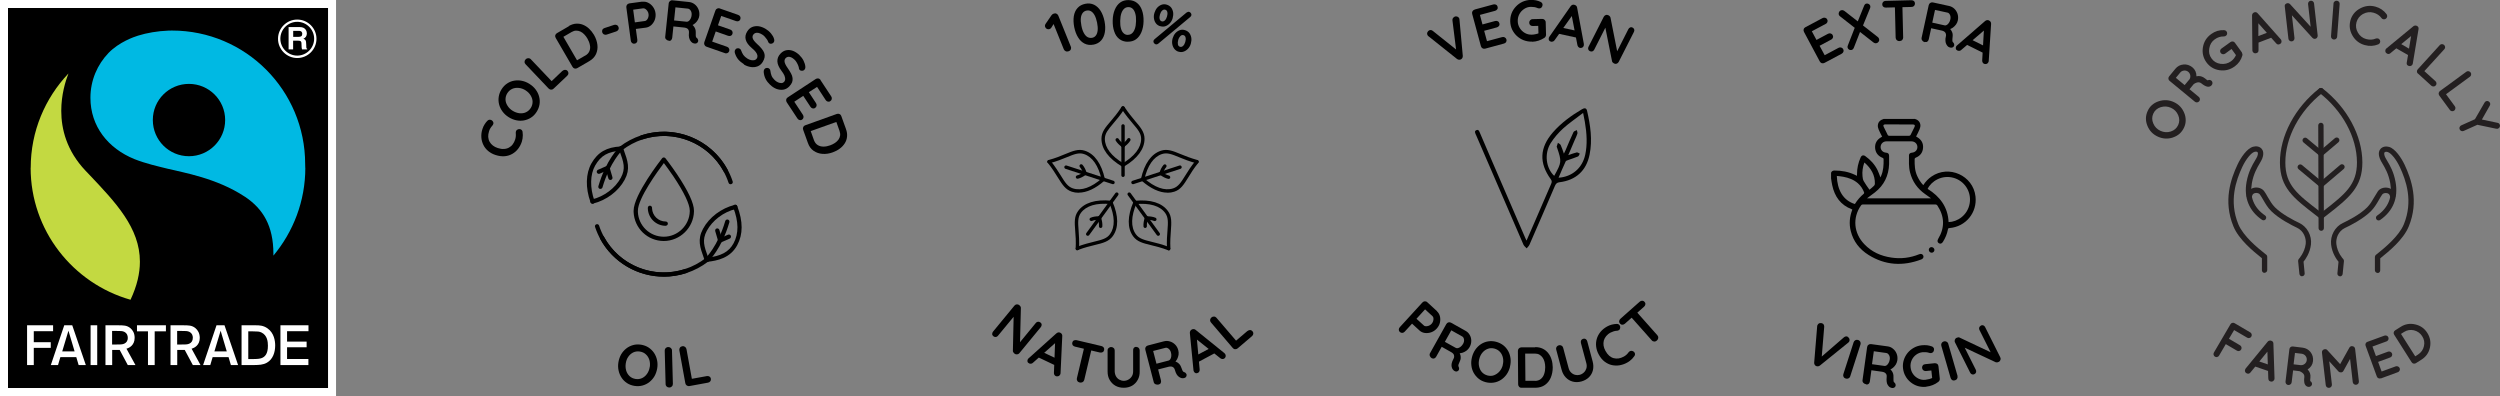 <?xml version="1.0" encoding="UTF-8"?><svg id="Layer_1" xmlns="http://www.w3.org/2000/svg" viewBox="0 0 309.34 49"><rect x="0" y="0" width="309.34" height="49" fill="#808080" stroke="none"/><defs><style>.cls-1{fill:#00b9e3;}.cls-2{fill:#fff;}.cls-3{fill:#c3d941;}.cls-4{fill:#231f20;}</style></defs><g><path d="M188.9,29.74c.32-.75,.63-1.44,.93-2.13,.7-1.62,1.4-3.24,2.1-4.85,.09-.21,.12-.37-.04-.58-1.47-2.02-1.39-3.89,.25-5.79,1.03-1.18,2.28-2.09,3.62-2.88,.29-.17,.54-.17,.62,.21,.41,1.79,.68,3.59,.31,5.41-.4,2-1.71,3.18-3.73,3.42-.31,.04-.43,.17-.55,.43-1.04,2.44-2.1,4.87-3.16,7.3-.07,.17-.23,.3-.35,.45-.13-.15-.31-.28-.39-.45-1.96-4.51-3.9-9.02-5.85-13.53-.01-.03-.03-.05-.04-.08-.07-.2-.23-.43,.05-.56,.29-.13,.36,.13,.45,.33,.47,1.08,.93,2.16,1.39,3.24,1.4,3.25,2.81,6.5,4.21,9.74,.04,.09,.08,.18,.15,.33Zm6.99-15.77c-.89,.69-1.73,1.25-2.47,1.92-.59,.54-1.13,1.16-1.55,1.83-.81,1.31-.58,3.08,.44,4.04,.93-1.67,.94-1.77,.35-3.5-.01-.04-.05-.09-.04-.12,.04-.16,.1-.31,.15-.47,.12,.09,.3,.16,.35,.29,.15,.32,.25,.66,.39,1.05,.08-.18,.15-.3,.21-.43,.32-.75,.63-1.5,.98-2.24,.06-.12,.27-.16,.41-.24,.03,.15,.11,.31,.07,.44-.08,.27-.22,.53-.33,.79-.26,.6-.51,1.19-.8,1.87,.41-.14,.73-.27,1.05-.34,.11-.02,.25,.09,.38,.15-.07,.12-.12,.3-.22,.35-.39,.17-.81,.29-1.21,.44-.12,.04-.28,.09-.32,.18-.31,.65-.58,1.32-.88,2.01,1.69-.11,2.94-1.2,3.3-2.84,.07-.31,.11-.62,.14-.93,.12-1.38-.08-2.74-.4-4.24Z"/><g><g><path d="M179.95,2.08c.1-.06,.21-.07,.33-.04,.12,.03,.2,.09,.26,.2,.03,.05,.05,.12,.05,.19l.41,4.48c0,.1-.01,.2-.06,.27-.05,.08-.11,.14-.18,.17-.07,.03-.15,.05-.23,.04-.08,0-.16-.04-.24-.09l-3.53-2.81s-.05-.04-.07-.06c-.02-.03-.04-.05-.05-.08-.07-.12-.07-.24-.02-.35,.05-.11,.12-.19,.2-.23,.16-.09,.32-.07,.48,.06l3.13,2.5-.22,.13-.49-3.93c-.02-.2,.06-.34,.22-.43Z"/><path d="M182.46,1.18l2.32-.63c.12-.03,.23-.02,.33,.03,.1,.05,.17,.14,.2,.26,.03,.12,.02,.22-.05,.31-.06,.09-.15,.16-.27,.19l-1.93,.52,.03-.13,.36,1.35-.07-.04,1.62-.44c.12-.03,.23-.02,.33,.03,.1,.05,.17,.14,.2,.26,.03,.12,.02,.22-.05,.31-.06,.09-.15,.16-.27,.19l-1.6,.43,.02-.06,.38,1.4-.07-.05,1.93-.52c.12-.03,.23-.02,.33,.04,.1,.06,.17,.14,.2,.25,.03,.12,.02,.22-.04,.32-.06,.1-.15,.16-.27,.19l-2.32,.63c-.12,.03-.23,.02-.33-.04-.1-.06-.17-.15-.2-.27l-1.08-3.99c-.03-.12-.02-.23,.04-.33,.06-.1,.15-.17,.27-.2Z"/><path d="M189.56,5.15c-.36,.01-.7-.05-1.02-.17-.32-.12-.6-.3-.85-.53-.25-.23-.44-.5-.59-.8-.14-.31-.22-.64-.23-1-.01-.36,.05-.69,.17-1.01s.31-.59,.54-.84c.23-.24,.5-.44,.81-.58,.31-.14,.65-.22,1.01-.23,.22,0,.44,.01,.65,.05,.21,.04,.41,.11,.59,.2,.07,.04,.13,.09,.17,.15,.04,.06,.06,.13,.06,.2,0,.11-.03,.22-.11,.31-.07,.09-.17,.14-.29,.14-.04,0-.08,0-.12-.01-.04,0-.08-.02-.12-.04-.12-.05-.25-.09-.38-.11-.13-.02-.28-.03-.42-.03-.31,0-.59,.09-.84,.26-.25,.16-.45,.38-.59,.64-.14,.26-.21,.55-.2,.87,0,.31,.09,.59,.25,.85,.16,.26,.37,.46,.63,.61,.26,.15,.54,.22,.86,.21,.14,0,.3-.02,.47-.06,.17-.03,.31-.08,.42-.13l-.06,.22-.04-1.22,.12,.1-.79,.02c-.12,0-.23-.03-.31-.11-.09-.08-.13-.18-.13-.3,0-.12,.04-.23,.12-.31,.08-.08,.18-.13,.31-.13l1.17-.03c.12,0,.23,.04,.31,.12,.08,.08,.13,.18,.13,.31l.04,1.52c0,.1-.02,.18-.06,.24-.04,.06-.09,.12-.15,.16-.22,.14-.45,.25-.71,.34-.26,.09-.53,.13-.82,.14Z"/><path d="M194.66,1.74l-2.29,3.22c-.05,.08-.12,.14-.2,.17-.08,.03-.16,.04-.24,.03-.13-.03-.21-.08-.26-.17-.05-.08-.06-.18-.03-.28,0-.04,.03-.08,.05-.13l2.65-3.8c.06-.09,.13-.14,.22-.18,.09-.03,.18-.04,.26,0,.08,.02,.16,.06,.22,.12,.06,.06,.1,.14,.11,.24l.83,4.47c0,.07,0,.12,0,.18-.03,.13-.09,.22-.19,.27-.1,.06-.2,.07-.29,.05-.08-.02-.15-.06-.21-.13-.06-.07-.09-.15-.11-.24l-.74-3.83h.21Zm-1.88,2.42l.56-.72,1.89,.41-.04,.83-2.41-.52Z"/><path d="M202.01,3.41c.1,.05,.17,.13,.2,.23,.03,.1,.02,.2-.03,.3l-1.89,3.72c-.06,.11-.14,.18-.25,.22-.11,.04-.22,.03-.33-.03-.06-.03-.11-.07-.15-.11-.05-.05-.08-.1-.09-.15l-.89-4.46,.22-.02-1.54,3.04c-.05,.1-.13,.17-.23,.21-.1,.03-.2,.02-.31-.03-.1-.05-.17-.13-.2-.23-.03-.1-.02-.2,.03-.3l1.89-3.72c.06-.11,.14-.18,.25-.22,.11-.04,.22-.03,.33,.03,.06,.03,.12,.07,.17,.13,.05,.06,.08,.11,.09,.18l.86,4.34-.15,.02,1.5-2.96c.05-.1,.13-.17,.23-.21,.1-.04,.2-.03,.31,.03Z"/></g><g><path d="M177.8,38.51c.18,.17,.31,.38,.37,.63,.06,.25,.06,.51,0,.78s-.2,.52-.4,.74c-.2,.22-.43,.37-.69,.46-.26,.09-.52,.11-.78,.08-.26-.04-.48-.14-.66-.31l-.97-.89,.14-.05-1,1.09c-.08,.09-.18,.14-.29,.15-.11,.01-.21-.03-.31-.11-.09-.08-.13-.18-.13-.29,0-.11,.04-.22,.13-.31l2.79-3.05c.08-.09,.18-.14,.3-.15,.12,0,.22,.03,.31,.12l1.2,1.1Zm-1.62,1.77c.07,.06,.16,.09,.27,.09s.23-.02,.36-.07c.12-.05,.23-.13,.32-.22,.09-.1,.16-.22,.2-.34,.04-.13,.05-.25,.04-.36-.01-.11-.05-.2-.12-.26l-.98-.9,.15-.04-1.23,1.35,.02-.14,.98,.89Z"/><path d="M177.18,44.34c-.12-.07-.2-.16-.25-.28-.05-.12-.05-.24,.01-.35l2.02-3.61c.06-.11,.15-.18,.26-.21,.11-.03,.22-.02,.33,.04l1.8,1.01c.22,.12,.39,.29,.51,.51,.13,.22,.19,.46,.19,.73,0,.27-.07,.53-.22,.79-.09,.16-.21,.29-.36,.41-.15,.11-.31,.2-.49,.26-.18,.06-.35,.08-.53,.07l.09-.14c.08,.13,.14,.26,.17,.38,.03,.13,.04,.25,.03,.38-.01,.12-.04,.24-.1,.36-.04,.11-.08,.21-.12,.29-.04,.08-.06,.16-.07,.22-.01,.06,0,.13,.04,.19,.06,.11,.07,.22,.04,.33-.03,.11-.11,.19-.22,.23-.08,.03-.15,.03-.23,0-.08-.03-.15-.06-.21-.12-.06-.05-.11-.11-.14-.16-.05-.08-.08-.18-.11-.3-.03-.12-.02-.26,.01-.42,.03-.16,.11-.35,.23-.57,.04-.07,.06-.14,.07-.22,0-.07,0-.15-.02-.22-.02-.07-.06-.14-.12-.2-.06-.06-.14-.12-.23-.17l-1.26-.71,.17-.09-.76,1.36c-.06,.11-.14,.18-.24,.22-.1,.04-.2,.03-.3-.03Zm1.5-2.1l1.46,.81c.08,.04,.17,.05,.28,.02,.11-.03,.22-.09,.33-.18,.11-.09,.21-.21,.29-.35,.1-.18,.14-.36,.11-.54-.03-.18-.1-.3-.21-.36l-1.44-.81,.19-.16-.99,1.77v-.2Z"/><path d="M186.84,45.4c-.09,.35-.23,.66-.42,.93-.19,.27-.42,.49-.69,.67-.27,.17-.57,.29-.89,.34-.32,.05-.65,.04-1-.05-.34-.09-.64-.23-.89-.44-.25-.2-.45-.45-.61-.73-.15-.28-.25-.59-.28-.92-.04-.33-.01-.67,.08-1.02,.09-.35,.23-.65,.42-.93,.19-.27,.42-.49,.69-.67,.27-.17,.56-.29,.88-.34s.65-.04,.99,.05c.34,.09,.64,.24,.9,.44,.25,.2,.46,.45,.61,.73,.15,.28,.24,.59,.28,.92,.04,.33,.01,.67-.08,1.02Zm-.9-.23c.08-.31,.09-.61,.03-.89-.06-.28-.18-.53-.36-.73-.18-.2-.41-.34-.7-.42-.29-.07-.56-.07-.81,.03-.26,.09-.48,.25-.66,.46-.19,.22-.32,.48-.4,.8-.08,.31-.09,.61-.03,.89,.06,.28,.17,.53,.35,.73,.18,.2,.41,.34,.7,.42,.29,.07,.56,.07,.81-.03s.48-.25,.67-.47c.19-.22,.33-.48,.41-.79Z"/><path d="M189.96,42.95c.34,0,.65,.06,.92,.19,.27,.13,.5,.31,.68,.54,.19,.23,.33,.5,.42,.8,.1,.3,.14,.63,.15,.97,0,.46-.08,.88-.24,1.27-.16,.38-.4,.68-.72,.91s-.71,.34-1.17,.35h-1.71c-.12,.01-.23-.03-.31-.11-.08-.08-.13-.19-.13-.31l-.03-4.14c0-.12,.04-.23,.12-.31,.08-.08,.19-.13,.31-.13h1.71Zm-.04,4.18c.3,0,.55-.08,.74-.24,.19-.16,.33-.36,.41-.62,.09-.26,.13-.53,.13-.84,0-.22-.03-.44-.08-.64-.05-.2-.13-.38-.24-.54-.11-.15-.24-.28-.4-.37-.16-.09-.36-.13-.58-.13h-1.25l.07-.06,.03,3.51-.04-.08h1.22Z"/><path d="M195.89,41.92c.12-.03,.23-.02,.32,.04,.1,.06,.16,.15,.19,.27l.67,2.5c.1,.38,.11,.74,.03,1.08-.08,.34-.25,.63-.49,.87-.24,.24-.55,.41-.93,.52-.38,.1-.73,.11-1.07,.02s-.62-.26-.86-.51c-.24-.25-.42-.57-.52-.95l-.67-2.5c-.03-.12-.02-.23,.04-.33,.06-.1,.16-.17,.29-.21,.11-.03,.21-.01,.32,.04,.11,.06,.18,.15,.21,.27l.67,2.5c.06,.23,.16,.42,.31,.56,.14,.14,.31,.24,.5,.29,.19,.05,.37,.05,.56,0,.2-.05,.37-.15,.52-.29,.15-.14,.25-.31,.31-.5,.06-.2,.06-.41,0-.64l-.67-2.5c-.03-.12-.02-.23,.02-.33,.05-.1,.13-.16,.25-.2Z"/><path d="M200.06,40.08c.14,0,.25,.05,.33,.15,.08,.11,.11,.23,.08,.37-.01,.11-.06,.19-.14,.24-.08,.06-.18,.09-.29,.09-.13,0-.25,.03-.38,.07-.12,.04-.25,.09-.37,.15-.23,.12-.41,.27-.55,.44-.14,.17-.23,.35-.29,.55-.05,.2-.06,.41-.03,.62,.03,.22,.11,.43,.23,.65,.14,.26,.3,.46,.47,.61,.18,.15,.36,.25,.56,.3s.4,.06,.61,.03c.21-.04,.42-.11,.62-.22,.11-.06,.22-.13,.32-.22s.19-.18,.26-.29c.06-.09,.14-.15,.24-.19,.09-.03,.19-.03,.29,.01,.14,.06,.23,.15,.27,.27,.04,.12,.02,.24-.06,.35-.08,.11-.17,.22-.26,.32-.1,.1-.2,.19-.3,.27-.11,.08-.22,.16-.34,.22-.3,.17-.61,.27-.94,.33-.32,.05-.64,.04-.96-.03-.31-.07-.61-.22-.89-.43s-.52-.51-.72-.88c-.18-.32-.28-.65-.32-.98-.04-.33-.01-.65,.08-.96,.09-.31,.25-.6,.46-.86,.22-.26,.49-.48,.81-.66,.18-.1,.38-.18,.57-.23,.2-.05,.4-.08,.6-.09Z"/><path d="M201.05,40.06c-.09,.08-.2,.12-.31,.12-.11,0-.21-.05-.29-.14-.08-.09-.12-.19-.1-.31,.01-.11,.07-.21,.16-.29l2.38-2.11c.09-.08,.2-.12,.31-.12,.11,0,.21,.05,.29,.14,.08,.09,.12,.19,.1,.31-.01,.11-.07,.21-.16,.29l-2.38,2.11Zm3.96,2.08c-.1,.09-.21,.13-.33,.12s-.22-.05-.3-.15l-2.76-3.11,.7-.62,2.76,3.11c.08,.09,.12,.2,.11,.32-.01,.12-.07,.23-.17,.32Z"/></g></g></g><g><g><g><path d="M60.32,14.94c.1-.1,.21-.14,.35-.12,.13,.02,.24,.09,.32,.21,.06,.09,.08,.18,.06,.27-.02,.1-.07,.18-.15,.27-.09,.09-.16,.2-.23,.31-.07,.11-.12,.23-.16,.37-.08,.25-.11,.48-.1,.69,.02,.22,.07,.42,.17,.6,.1,.18,.24,.34,.41,.47,.17,.13,.38,.24,.61,.31,.28,.09,.53,.13,.76,.11,.23-.01,.44-.07,.62-.17,.18-.1,.34-.23,.46-.4,.13-.17,.23-.37,.3-.59,.04-.12,.07-.25,.08-.38,.02-.13,.01-.26,0-.39-.01-.11,0-.21,.04-.3,.04-.09,.12-.15,.22-.19,.14-.05,.27-.05,.38,.01,.11,.06,.18,.16,.2,.29,.02,.14,.03,.27,.03,.41,0,.14-.01,.27-.03,.41-.02,.13-.05,.27-.09,.4-.11,.33-.26,.62-.46,.88-.2,.26-.44,.47-.72,.63s-.59,.26-.94,.29c-.35,.03-.73-.02-1.13-.15-.35-.11-.65-.28-.91-.49-.26-.22-.46-.47-.6-.76s-.23-.6-.25-.94c-.02-.34,.02-.69,.14-1.04,.06-.2,.15-.39,.26-.56,.11-.18,.23-.33,.37-.47Z"/><path d="M65.54,10.4c.3,.19,.55,.42,.75,.69,.2,.27,.34,.56,.42,.87,.08,.31,.1,.63,.05,.95-.05,.32-.17,.63-.36,.93-.19,.3-.42,.54-.69,.71-.27,.18-.57,.29-.88,.35-.32,.06-.64,.05-.96-.02-.33-.07-.64-.2-.94-.39-.3-.19-.55-.42-.75-.69-.2-.27-.34-.56-.42-.87-.08-.31-.1-.63-.05-.95,.05-.32,.16-.63,.35-.93,.19-.3,.42-.54,.69-.72,.27-.18,.57-.3,.88-.35s.64-.05,.96,.02c.33,.07,.64,.2,.94,.39Zm-.5,.78c-.27-.17-.55-.27-.84-.3s-.56,0-.81,.11c-.25,.11-.45,.29-.61,.53-.16,.25-.23,.51-.23,.78,0,.27,.09,.53,.24,.77,.15,.25,.36,.46,.63,.63,.27,.17,.55,.27,.84,.31,.29,.03,.56,0,.8-.11,.25-.11,.45-.29,.61-.53,.16-.25,.23-.51,.23-.78,0-.27-.09-.53-.24-.78-.15-.25-.36-.46-.63-.63Z"/><path d="M69.61,8.77c.09-.09,.19-.13,.31-.13s.22,.04,.3,.13c.08,.09,.12,.19,.11,.3,0,.11-.05,.21-.14,.3l-1.69,1.6c-.09,.09-.19,.13-.31,.12-.12,0-.22-.05-.31-.14l-2.85-3c-.09-.09-.13-.19-.12-.31,0-.12,.06-.23,.15-.32,.08-.08,.19-.12,.31-.12,.12,0,.23,.04,.31,.13l2.66,2.8-.2,.02,1.47-1.4Z"/><path d="M70.38,3.22c.3-.17,.59-.27,.89-.29,.3-.02,.58,.02,.86,.13,.27,.11,.53,.27,.76,.49,.23,.22,.43,.47,.61,.77,.23,.4,.37,.81,.42,1.22,.05,.41-.01,.79-.17,1.15-.16,.35-.44,.65-.84,.88l-1.48,.86c-.11,.06-.22,.08-.33,.05-.11-.03-.2-.1-.26-.21l-2.08-3.58c-.06-.11-.08-.22-.05-.33,.03-.11,.1-.2,.21-.26l1.48-.86Zm2.04,3.66c.26-.15,.43-.34,.52-.57,.09-.23,.11-.48,.05-.74-.05-.27-.15-.53-.3-.79-.11-.19-.24-.37-.39-.52-.14-.15-.3-.27-.47-.35-.17-.08-.35-.12-.53-.12-.19,0-.38,.06-.57,.17l-1.08,.63,.03-.09,1.76,3.03-.08-.05,1.06-.61Z"/><path d="M75.07,4.28c-.12,.04-.23,.03-.33-.02-.11-.05-.18-.14-.22-.25-.04-.12-.03-.23,.02-.33,.05-.1,.14-.17,.26-.21l1.18-.39c.12-.04,.23-.03,.34,.02,.11,.05,.18,.14,.22,.26,.04,.11,.03,.22-.03,.32-.06,.1-.14,.17-.26,.21l-1.18,.39Z"/><path d="M79.48,.22c.25-.03,.49,0,.72,.12,.23,.11,.43,.28,.6,.51,.16,.22,.27,.48,.31,.78,.04,.29,0,.57-.09,.83-.1,.26-.25,.47-.44,.65-.2,.17-.42,.28-.66,.31l-1.31,.17,.05-.14,.2,1.47c.02,.12,0,.23-.07,.32-.06,.09-.16,.15-.28,.16-.12,.02-.22-.01-.31-.09-.09-.07-.14-.17-.15-.29l-.55-4.1c-.02-.12,.01-.23,.08-.33,.07-.09,.17-.15,.29-.17l1.62-.22Zm.32,2.38c.09-.01,.17-.06,.25-.15s.13-.19,.17-.32c.04-.13,.05-.26,.03-.39-.02-.14-.06-.26-.14-.37-.07-.11-.16-.2-.25-.26-.1-.06-.19-.09-.28-.08l-1.32,.18,.07-.14,.24,1.81-.09-.1,1.31-.18Z"/><path d="M82.77,5.04c-.13-.01-.25-.07-.34-.16-.1-.09-.14-.2-.12-.33l.43-4.12c.01-.12,.07-.22,.16-.3,.09-.07,.2-.11,.32-.09l2.05,.21c.25,.03,.47,.12,.67,.27,.2,.15,.36,.35,.47,.6,.11,.24,.15,.52,.12,.81-.02,.18-.07,.35-.17,.52-.09,.16-.21,.31-.35,.43-.14,.12-.29,.22-.46,.28l.02-.16c.13,.09,.23,.18,.3,.29,.08,.11,.14,.22,.17,.33,.04,.12,.05,.24,.05,.37,0,.12,0,.23,0,.32,0,.09,0,.17,.02,.23,.01,.06,.05,.12,.11,.16,.1,.07,.15,.17,.17,.29,.01,.12-.02,.22-.11,.3-.06,.06-.13,.09-.21,.1-.08,0-.16,0-.24-.03-.08-.02-.14-.05-.19-.09-.08-.06-.15-.13-.22-.24-.07-.1-.12-.23-.16-.39-.03-.16-.04-.37-.01-.61,0-.08,0-.16-.02-.23-.02-.07-.06-.14-.1-.19-.05-.06-.11-.1-.19-.13-.08-.03-.17-.06-.28-.07l-1.44-.15,.12-.15-.16,1.55c-.01,.12-.06,.22-.13,.3-.08,.08-.17,.11-.29,.1Zm.54-2.52l1.66,.17c.09,0,.17-.02,.26-.09,.09-.07,.17-.17,.23-.3,.07-.13,.11-.28,.12-.44,.02-.21-.02-.39-.11-.54-.1-.15-.21-.23-.34-.25l-1.64-.17,.11-.22-.21,2.02-.08-.18Z"/><path d="M89.07,1.05l2.26,.79c.12,.04,.2,.11,.26,.21,.05,.1,.06,.21,.02,.33-.04,.11-.11,.19-.21,.23-.1,.04-.21,.04-.33,0l-1.89-.66,.1-.09-.46,1.32-.04-.07,1.58,.55c.12,.04,.2,.11,.25,.21,.05,.1,.06,.21,.02,.33-.04,.11-.11,.19-.21,.23-.1,.04-.21,.04-.33,0l-1.56-.55,.05-.04-.48,1.37-.03-.08,1.89,.66c.12,.04,.2,.11,.25,.22,.05,.11,.06,.21,.02,.32-.04,.11-.11,.19-.22,.24-.1,.04-.21,.05-.33,0l-2.26-.79c-.12-.04-.2-.11-.25-.22-.05-.11-.06-.22-.02-.34l1.37-3.91c.04-.12,.11-.2,.22-.25,.11-.05,.22-.06,.34-.02Z"/><path d="M92.06,7.95c-.28-.18-.52-.37-.7-.58-.18-.21-.32-.47-.42-.78-.03-.08-.03-.15-.03-.23s.03-.14,.06-.2c.06-.09,.14-.16,.25-.18,.11-.03,.22-.01,.32,.05,.08,.05,.13,.11,.16,.2,.08,.22,.17,.41,.28,.57,.11,.16,.28,.31,.5,.45,.15,.09,.3,.16,.46,.19,.15,.03,.3,.03,.42,0s.22-.1,.28-.2c.08-.12,.1-.25,.08-.38-.02-.13-.09-.27-.2-.42-.11-.15-.28-.32-.49-.49-.2-.17-.36-.34-.49-.51-.13-.17-.21-.34-.26-.51-.05-.17-.06-.35-.03-.52s.1-.35,.21-.52c.16-.26,.37-.45,.62-.55,.25-.1,.52-.13,.81-.09,.29,.05,.58,.16,.86,.33,.26,.16,.48,.35,.66,.57s.3,.43,.36,.64c.06,.17,.05,.31-.02,.43-.06,.09-.14,.15-.25,.18-.11,.03-.22,.02-.31-.04-.06-.04-.1-.09-.13-.16-.03-.1-.08-.2-.16-.32-.08-.12-.17-.23-.27-.34-.1-.11-.2-.2-.31-.26-.17-.11-.34-.18-.48-.21s-.28-.02-.38,.02c-.11,.04-.19,.11-.26,.21-.08,.12-.1,.24-.08,.37,.02,.12,.09,.25,.19,.38,.1,.13,.24,.27,.4,.42,.22,.2,.4,.38,.54,.56,.15,.18,.25,.35,.31,.52s.08,.35,.05,.53c-.03,.18-.11,.38-.23,.58-.16,.26-.38,.45-.64,.55-.26,.1-.55,.13-.85,.08-.3-.05-.59-.15-.86-.32Z"/><path d="M95.3,10.5c-.24-.23-.43-.47-.56-.72-.13-.25-.21-.53-.24-.85,0-.08,0-.16,.02-.23,.02-.07,.06-.13,.1-.18,.08-.08,.17-.12,.29-.12,.11,0,.21,.03,.3,.12,.07,.06,.1,.14,.11,.23,.03,.23,.08,.44,.15,.62,.07,.18,.21,.36,.39,.54,.13,.12,.26,.22,.41,.28,.14,.06,.28,.09,.41,.09,.13,0,.24-.05,.32-.13,.1-.1,.15-.22,.16-.35,0-.13-.03-.28-.1-.46-.08-.17-.2-.37-.37-.59-.16-.21-.28-.41-.36-.6-.09-.19-.13-.38-.14-.56,0-.18,.02-.35,.09-.51,.07-.16,.17-.32,.32-.47,.22-.22,.46-.36,.73-.4,.27-.05,.54-.01,.81,.09,.27,.11,.53,.28,.77,.51,.22,.22,.4,.45,.52,.7,.12,.25,.2,.49,.22,.71,.02,.18-.02,.31-.12,.42-.07,.08-.17,.12-.29,.12-.12,0-.22-.03-.29-.11-.05-.05-.08-.11-.09-.18,0-.1-.04-.22-.09-.35-.05-.13-.11-.26-.19-.39-.07-.13-.16-.24-.24-.32-.15-.14-.29-.25-.43-.31-.14-.06-.26-.08-.38-.07-.11,.01-.21,.06-.3,.15-.1,.1-.15,.22-.16,.34,0,.12,.03,.26,.1,.41,.07,.15,.17,.32,.3,.5,.17,.24,.3,.46,.41,.66,.11,.2,.17,.39,.19,.57,.02,.18,0,.36-.06,.53-.07,.17-.19,.34-.36,.52-.22,.22-.47,.35-.74,.39-.28,.04-.56,0-.84-.1-.28-.11-.54-.28-.77-.51Z"/><path d="M101.53,9.92l1.32,2c.07,.1,.09,.21,.07,.33-.02,.11-.08,.2-.19,.27-.1,.07-.2,.08-.31,.05-.11-.03-.2-.1-.26-.2l-1.1-1.68h.14l-1.17,.75,.02-.08,.92,1.4c.07,.1,.09,.21,.07,.33-.02,.11-.08,.2-.19,.27-.1,.07-.2,.08-.31,.05-.11-.03-.2-.1-.26-.2l-.91-1.38h.07l-1.21,.79,.02-.08,1.1,1.67c.07,.1,.09,.21,.07,.33-.02,.12-.08,.2-.17,.26-.1,.07-.2,.08-.31,.06-.11-.03-.2-.09-.27-.2l-1.32-2c-.07-.1-.09-.21-.07-.33,.02-.12,.09-.21,.19-.28l3.46-2.27c.1-.07,.21-.09,.33-.07s.21,.09,.28,.19Z"/><path d="M104.68,15.98c.12,.32,.16,.63,.13,.93-.03,.3-.12,.57-.28,.82-.16,.25-.36,.47-.62,.66-.25,.19-.54,.34-.87,.46-.44,.16-.86,.22-1.27,.19-.41-.03-.78-.16-1.1-.38-.32-.22-.56-.55-.71-.99l-.58-1.61c-.04-.12-.04-.23,.01-.34,.05-.11,.13-.18,.25-.22l3.9-1.4c.12-.04,.23-.04,.34,.01,.11,.05,.18,.13,.22,.25l.58,1.61Zm-3.97,1.35c.1,.28,.26,.49,.47,.62,.21,.13,.45,.19,.72,.19,.27,0,.55-.06,.83-.16,.21-.08,.4-.17,.58-.29,.17-.12,.32-.25,.43-.4,.11-.15,.18-.32,.21-.5,.03-.18,0-.38-.07-.59l-.42-1.18,.08,.05-3.3,1.18,.06-.07,.41,1.15Z"/></g><g><path d="M81.32,45.58c-.06,.35-.17,.67-.33,.96-.17,.29-.38,.53-.63,.73-.25,.2-.53,.34-.85,.43s-.65,.1-1,.05c-.35-.06-.66-.17-.93-.35-.27-.18-.5-.4-.67-.67-.18-.27-.3-.56-.37-.89-.07-.33-.08-.66-.02-1.02,.06-.35,.17-.67,.33-.96,.17-.29,.38-.53,.63-.73,.25-.2,.53-.34,.85-.43,.31-.09,.64-.1,.99-.05,.35,.06,.66,.17,.93,.35,.27,.18,.5,.4,.68,.67,.18,.27,.3,.56,.37,.89,.07,.32,.08,.66,.02,1.02Zm-.92-.15c.05-.32,.03-.61-.05-.89-.09-.28-.23-.51-.43-.69-.2-.19-.44-.3-.74-.35-.29-.05-.56-.01-.81,.1-.25,.12-.45,.29-.62,.53-.17,.23-.27,.51-.32,.83-.05,.32-.03,.61,.05,.89,.08,.28,.23,.51,.42,.69,.2,.19,.44,.3,.73,.35,.29,.05,.56,.01,.81-.1,.25-.12,.45-.29,.62-.53,.17-.24,.28-.51,.33-.83Z"/><path d="M83.26,47.5c0,.12-.04,.23-.13,.32-.09,.09-.19,.13-.31,.13-.13,0-.24-.04-.33-.12-.08-.08-.13-.18-.13-.31l-.11-4.14c0-.12,.04-.23,.12-.31s.19-.13,.33-.13c.11,0,.22,.04,.31,.12,.09,.08,.14,.18,.14,.31l.11,4.14Z"/><path d="M87.45,46.53c.12-.02,.23,0,.33,.06,.1,.06,.16,.15,.18,.28,.02,.12,0,.22-.07,.31-.07,.09-.16,.15-.29,.17l-2.29,.42c-.12,.02-.23,0-.33-.07-.1-.07-.16-.16-.18-.28l-.74-4.07c-.02-.12,0-.23,.07-.33,.07-.1,.17-.16,.3-.18,.11-.02,.22,0,.32,.07,.1,.07,.16,.16,.19,.28l.69,3.8-.18-.09,1.99-.36Z"/></g></g><g><path d="M82.14,29.82c-2.01,0-3.65-1.57-3.74-3.58,0-.05,0-.11,0-.16,0-1.99,3.39-6.31,3.53-6.5,.1-.13,.31-.13,.41,0,0,0,.67,.85,1.41,1.95,1.41,2.1,2.12,3.62,2.12,4.55v.09c-.05,2.01-1.73,3.65-3.74,3.65Zm0-9.64c-.74,.98-3.21,4.36-3.21,5.9,0,.05,0,.09,0,.14,.07,1.72,1.48,3.07,3.21,3.07s3.17-1.41,3.21-3.14v-.08c0-.8-.72-2.3-2.02-4.24-.49-.72-.94-1.33-1.19-1.66Z"/><path d="M82.38,27.94c-1.2,0-2.17-.94-2.22-2.13,0-.03,0-.06,0-.1,0-.15,.12-.26,.26-.26s.26,.12,.26,.26c0,.02,0,.05,0,.07,.04,.91,.78,1.63,1.7,1.63,.15,0,.26,.12,.26,.26s-.12,.26-.26,.26Z"/><g><g><g><path d="M90.4,22.8c-.11,0-.21-.07-.25-.18-.71-2.14-2.2-3.87-4.21-4.89-2.01-1.01-4.3-1.18-6.44-.48-.14,.05-.29-.03-.33-.17-.05-.14,.03-.29,.17-.33,2.27-.75,4.7-.57,6.84,.51,2.14,1.08,3.73,2.92,4.48,5.19,.05,.14-.03,.29-.17,.33-.03,0-.06,.01-.08,.01Z"/><path d="M89.79,21.38c-.09,0-.18-.05-.23-.14-1.94-3.59-6.17-5.27-10.06-3.99-.91,.3-1.75,.75-2.51,1.33-.12,.09-.28,.07-.37-.05-.09-.12-.07-.28,.05-.37,.8-.62,1.7-1.09,2.66-1.41,4.13-1.36,8.62,.42,10.69,4.24,.07,.13,.02,.29-.11,.36-.04,.02-.08,.03-.13,.03Z"/></g><g><g><path d="M73.32,25.2c-.12,0-.23-.08-.26-.2-.03-.14,.05-.28,.19-.32,1.52-.37,2.89-1.41,3.58-2.7,.61-1.14,.34-1.9-.16-3.28l-.08-.23c-.05-.14,.02-.29,.16-.34,.14-.05,.29,.02,.34,.16l.08,.23c.51,1.42,.85,2.36,.13,3.71-.76,1.42-2.26,2.55-3.92,2.96-.02,0-.04,0-.06,0Z"/><path d="M73.32,25.2c-.11,0-.21-.07-.25-.17-.65-1.8-.6-3.56,.12-4.83,.78-1.36,1.86-1.99,3.62-2.08,.14,0,.27,.1,.28,.25,0,.15-.1,.27-.25,.28-1.6,.09-2.49,.6-3.19,1.82-.64,1.12-.67,2.76-.09,4.39,.05,.14-.02,.29-.16,.34-.03,.01-.06,.02-.09,.02Z"/></g><path d="M74.29,23.38s-.05,0-.07-.01c-.14-.04-.22-.19-.18-.33,.96-3.3,2.55-4.8,2.62-4.86,.11-.1,.27-.09,.37,.01,.1,.11,.09,.27-.01,.37-.02,.01-1.55,1.48-2.47,4.62-.03,.12-.14,.19-.25,.19Z"/><path d="M75.53,22.27c-.11,0-.22-.07-.25-.19l-.28-.94-.79,.35c-.13,.06-.29,0-.35-.13-.06-.13,0-.29,.13-.35l1.07-.47c.07-.03,.15-.03,.22,0,.07,.03,.12,.09,.14,.16l.36,1.23c.04,.14-.04,.29-.18,.33-.02,0-.05,.01-.07,.01Z"/></g></g><g><g><path d="M82.13,34.23c-1.38,0-2.75-.32-4.02-.96-2.14-1.08-3.73-2.92-4.48-5.19-.05-.14,.03-.29,.17-.33,.14-.05,.29,.03,.33,.17,1.46,4.41,6.23,6.82,10.65,5.36,.14-.05,.29,.03,.33,.17,.05,.14-.03,.29-.17,.33-.92,.3-1.87,.46-2.82,.46Z"/><path d="M82.13,34.23c-3.21,0-6.27-1.73-7.87-4.69-.07-.13-.02-.29,.11-.36,.13-.07,.29-.02,.36,.11,1.94,3.59,6.17,5.27,10.06,3.99,.91-.3,1.75-.75,2.51-1.33,.12-.09,.28-.07,.37,.05,.09,.12,.07,.28-.05,.37-.8,.62-1.7,1.09-2.66,1.41-.93,.31-1.88,.45-2.82,.45Z"/></g><g><g><path d="M87.45,32.41c-.11,0-.21-.07-.25-.17l-.08-.23c-.51-1.42-.85-2.36-.13-3.7,.76-1.42,2.26-2.55,3.92-2.96,.14-.03,.28,.05,.32,.19s-.05,.28-.19,.32c-1.52,.37-2.89,1.41-3.58,2.7-.61,1.14-.34,1.9,.16,3.28l.08,.23c.05,.14-.02,.29-.16,.34-.03,.01-.06,.02-.09,.02Z"/><path d="M87.46,32.42c-.13,0-.25-.1-.26-.24-.01-.14,.09-.27,.24-.29,1.75-.18,2.75-.71,3.33-1.79,.65-1.21,.64-2.65-.04-4.42-.05-.14,.02-.29,.15-.34,.14-.05,.29,.02,.34,.15,.73,1.91,.73,3.5,0,4.85-.85,1.58-2.44,1.93-3.74,2.06h-.03Z"/></g><path d="M87.45,32.42c-.07,0-.14-.03-.19-.08-.1-.11-.09-.27,.01-.37,.02-.01,1.55-1.48,2.47-4.62,.04-.14,.19-.22,.33-.18,.14,.04,.22,.19,.18,.33-.96,3.3-2.55,4.8-2.62,4.86-.05,.05-.11,.07-.18,.07Z"/><path d="M89.11,30.01s-.08,0-.11-.02c-.07-.03-.12-.09-.14-.16l-.36-1.23c-.04-.14,.04-.29,.18-.33,.14-.04,.29,.04,.33,.18l.28,.94,.79-.35c.13-.06,.29,0,.35,.13,.06,.13,0,.29-.13,.35l-1.07,.47s-.07,.02-.11,.02Z"/></g></g></g></g></g><g><g><g><path d="M132.22,6.34c-.12,.05-.24,.05-.35,0-.11-.05-.19-.13-.24-.24l-1.35-3.34,.15,.11-.34,.55c-.04,.07-.11,.13-.2,.17-.11,.04-.22,.04-.33,0-.11-.05-.19-.13-.23-.24-.06-.14-.04-.28,.07-.43l.7-1.02s.07-.09,.12-.13c.05-.04,.1-.06,.15-.08,.13-.05,.25-.05,.35,0,.11,.05,.18,.13,.23,.24l1.55,3.84c.05,.11,.04,.23,0,.34-.05,.11-.14,.19-.27,.24Z"/><path d="M135.3,5.52c-.4,.08-.76,.04-1.09-.12-.32-.16-.59-.41-.81-.77-.22-.35-.38-.78-.48-1.27-.1-.5-.11-.96-.05-1.36,.07-.41,.22-.75,.46-1.01,.24-.27,.56-.44,.96-.52,.4-.08,.76-.04,1.09,.12,.32,.16,.59,.41,.81,.76,.22,.35,.38,.78,.48,1.28,.1,.5,.11,.95,.04,1.36-.07,.41-.22,.75-.46,1.02-.24,.27-.56,.44-.96,.52Zm-.17-.84c.2-.04,.35-.13,.47-.29,.12-.15,.19-.36,.22-.63,.03-.27,0-.59-.07-.96-.08-.38-.18-.68-.31-.92-.13-.23-.28-.4-.45-.49-.17-.1-.35-.12-.55-.08-.19,.04-.35,.13-.47,.29-.12,.15-.2,.36-.23,.63-.03,.26,0,.59,.07,.96,.07,.37,.18,.68,.31,.91,.13,.23,.28,.4,.45,.49,.17,.09,.35,.12,.54,.09Z"/><path d="M139.52,5.17c-.41-.01-.75-.13-1.03-.35-.28-.22-.49-.53-.62-.93-.14-.39-.2-.84-.19-1.35,.01-.51,.1-.96,.26-1.34,.16-.38,.38-.68,.67-.89,.29-.21,.64-.31,1.05-.3,.41,.01,.75,.13,1.03,.35,.28,.22,.49,.53,.62,.92,.14,.39,.2,.84,.19,1.35-.01,.51-.1,.95-.26,1.34-.16,.38-.38,.68-.67,.89-.29,.21-.64,.31-1.05,.3Zm.02-.86c.2,0,.37-.05,.52-.18,.15-.12,.27-.31,.36-.56,.09-.25,.14-.57,.15-.95,.01-.39-.02-.71-.1-.96-.07-.25-.18-.45-.32-.58-.14-.13-.31-.2-.51-.2-.2,0-.37,.05-.52,.18s-.27,.31-.36,.56c-.09,.25-.14,.57-.15,.96-.01,.38,.02,.7,.1,.96,.07,.26,.18,.45,.33,.58,.14,.13,.31,.2,.51,.2Z"/><path d="M142.99,5.48c-.07-.02-.14-.08-.21-.16-.06-.09-.08-.18-.05-.28,.02-.06,.06-.12,.13-.19l3.96-3.3c.12-.08,.23-.11,.33-.08,.08,.02,.15,.08,.21,.16s.08,.18,.05,.28c-.02,.06-.06,.12-.13,.19l-3.96,3.3c-.12,.09-.23,.11-.33,.08Zm.58-2.23c-.22-.07-.4-.18-.53-.35-.13-.17-.22-.37-.25-.6-.04-.23-.02-.47,.06-.72,.08-.25,.19-.46,.35-.64,.16-.17,.34-.29,.54-.36,.2-.07,.42-.07,.64,0,.22,.07,.4,.19,.53,.35,.13,.17,.21,.37,.25,.6,.03,.23,.01,.47-.06,.72-.07,.25-.19,.46-.35,.63s-.34,.29-.54,.36c-.2,.07-.41,.07-.62,0Zm.18-.61c.14,.04,.26,0,.38-.11s.21-.27,.27-.48c.06-.21,.08-.39,.04-.55-.03-.16-.12-.26-.26-.3-.14-.04-.26,0-.38,.11s-.21,.27-.27,.48c-.06,.21-.08,.39-.04,.55,.03,.16,.12,.26,.26,.3Zm2.08,3.76c-.21-.06-.38-.18-.52-.35-.13-.17-.22-.37-.26-.6-.04-.23-.02-.47,.05-.72,.08-.25,.19-.46,.35-.64,.16-.17,.34-.29,.54-.36,.2-.07,.42-.07,.64,0,.22,.07,.4,.19,.53,.35,.13,.17,.21,.37,.25,.6,.03,.23,.01,.47-.06,.72-.07,.25-.19,.46-.35,.63s-.34,.29-.55,.36c-.2,.07-.41,.07-.62,0Zm.18-.61c.14,.04,.26,0,.38-.11,.12-.11,.21-.27,.27-.48,.06-.21,.08-.39,.04-.55-.03-.16-.12-.26-.26-.3-.14-.04-.27,0-.38,.11s-.21,.27-.27,.48c-.06,.21-.07,.39-.04,.55,.03,.16,.12,.26,.26,.3Z"/></g><g><path d="M128.75,39.91c.09,.07,.14,.16,.14,.27,0,.1-.03,.2-.1,.29l-2.65,3.22c-.08,.1-.18,.15-.3,.16-.12,.01-.22-.02-.32-.1-.05-.04-.09-.09-.13-.15-.04-.06-.06-.11-.06-.16l.1-4.55,.22,.03-2.17,2.63c-.07,.09-.16,.14-.27,.15-.11,.01-.2-.02-.3-.1-.09-.07-.14-.16-.14-.27,0-.1,.03-.2,.1-.29l2.65-3.22c.08-.1,.18-.15,.29-.16,.12-.01,.22,.02,.32,.1,.05,.04,.1,.1,.14,.16,.04,.07,.05,.13,.05,.19l-.11,4.42h-.15l2.11-2.57c.07-.09,.16-.14,.27-.15,.1-.01,.2,.02,.29,.09Z"/><path d="M130.78,42.26l-2.96,2.62c-.07,.07-.15,.11-.23,.12-.08,.02-.16,0-.24-.03-.12-.06-.19-.13-.21-.22s-.02-.18,.03-.28c.02-.04,.04-.08,.08-.11l3.45-3.1c.08-.07,.16-.11,.25-.13,.09-.01,.18,0,.26,.05,.08,.04,.14,.09,.18,.17,.05,.08,.06,.16,.05,.26l-.21,4.55c0,.07-.02,.12-.04,.17-.06,.12-.14,.19-.25,.22-.11,.03-.21,.03-.3-.01-.08-.04-.14-.09-.18-.17-.04-.08-.06-.17-.05-.26l.15-3.9,.21,.05Zm-2.38,1.93l.71-.58,1.75,.83-.23,.8-2.23-1.06Z"/><path d="M133.01,42.89c-.12-.03-.21-.09-.28-.18-.06-.09-.08-.2-.05-.32,.03-.12,.09-.21,.19-.26,.1-.05,.21-.06,.33-.04l3.09,.73c.12,.03,.21,.09,.28,.18,.06,.09,.08,.2,.05,.32-.03,.12-.09,.21-.19,.26-.1,.05-.21,.06-.33,.04l-3.09-.73Zm.58,4.44c-.13-.03-.23-.1-.29-.2-.06-.1-.08-.21-.05-.33l.96-4.04,.91,.21-.96,4.04c-.03,.12-.1,.21-.2,.27-.11,.06-.22,.08-.36,.04Z"/><path d="M140.6,42.93c.12,0,.22,.04,.3,.12,.08,.08,.12,.19,.12,.31v2.59c.01,.4-.07,.75-.24,1.05-.17,.31-.4,.55-.69,.72-.3,.17-.64,.26-1.03,.26-.39,0-.74-.08-1.04-.25s-.53-.41-.71-.71-.26-.66-.26-1.05v-2.59c-.01-.12,.03-.23,.12-.31,.09-.08,.19-.13,.33-.13,.11,0,.21,.04,.3,.12s.13,.19,.13,.31v2.59c.01,.24,.07,.45,.17,.62,.1,.17,.24,.31,.41,.4,.17,.09,.35,.14,.54,.14,.2,0,.4-.05,.57-.15,.18-.1,.32-.23,.43-.41,.11-.17,.16-.38,.16-.62v-2.59c-.01-.12,.02-.23,.09-.31,.07-.08,.17-.13,.29-.13Z"/><path d="M143.37,47.58c-.13,.03-.26,.02-.38-.03-.12-.05-.2-.14-.23-.26l-1.04-4.01c-.03-.12-.02-.23,.04-.33,.06-.1,.15-.17,.27-.2l2-.52c.24-.06,.48-.06,.73,.02,.24,.07,.46,.2,.65,.39,.19,.19,.32,.43,.39,.72,.05,.18,.05,.36,.03,.54-.03,.18-.09,.36-.17,.53-.09,.17-.2,.31-.33,.42l-.03-.16c.15,.04,.28,.09,.39,.16,.11,.07,.2,.16,.28,.25,.08,.1,.14,.21,.18,.33,.05,.11,.09,.21,.12,.3,.03,.09,.06,.16,.1,.21s.09,.09,.16,.11c.12,.03,.2,.1,.26,.21s.05,.21,0,.32c-.04,.07-.09,.13-.16,.16s-.15,.06-.24,.06c-.08,0-.15,0-.21-.02-.09-.03-.19-.07-.29-.14-.1-.07-.2-.17-.29-.31s-.16-.33-.23-.57c-.02-.08-.05-.15-.1-.21s-.1-.11-.16-.14-.14-.06-.22-.06c-.09,0-.18,0-.29,.03l-1.4,.36,.06-.19,.39,1.5c.03,.12,.02,.23-.02,.33-.04,.1-.12,.16-.24,.19Zm-.37-2.55l1.61-.42c.08-.02,.15-.08,.21-.18,.06-.1,.1-.22,.11-.36,.02-.14,0-.3-.04-.45-.05-.2-.15-.36-.29-.47-.14-.11-.28-.15-.4-.11l-1.6,.41,.03-.24,.51,1.96-.14-.14Z"/><path d="M148.08,41.76l.36,3.94c.01,.1,0,.18-.04,.26s-.09,.13-.16,.17c-.11,.06-.21,.07-.3,.04-.09-.03-.16-.1-.21-.19-.02-.04-.04-.08-.05-.13l-.45-4.62c-.01-.1,0-.19,.05-.28,.04-.08,.11-.14,.19-.18,.08-.04,.16-.06,.25-.05,.09,0,.17,.05,.24,.11l3.54,2.86c.05,.04,.09,.09,.11,.13,.06,.11,.07,.22,.04,.33-.04,.11-.1,.18-.19,.23-.08,.04-.16,.05-.24,.04-.09-.01-.17-.05-.24-.11l-3.05-2.43,.16-.14Zm.14,3.06l-.04-.91,1.7-.91,.51,.66-2.17,1.16Z"/><path d="M154.38,40.95c.09-.08,.2-.12,.31-.11,.11,0,.21,.06,.29,.15,.08,.09,.11,.19,.1,.31-.01,.11-.07,.21-.16,.29l-1.77,1.51c-.09,.08-.2,.12-.32,.11-.12,0-.22-.06-.3-.16l-2.69-3.15c-.08-.09-.12-.2-.1-.32,.01-.12,.07-.22,.17-.31,.09-.07,.19-.11,.31-.1,.12,0,.22,.06,.3,.15l2.51,2.93h-.2l1.54-1.31Z"/></g></g><g><g><g><path d="M138.94,20.63s-.07,0-.11-.03c-1.66-.99-2.54-2.17-2.54-3.43,0-.83,.48-1.4,1.14-2.17,.4-.47,.86-1.01,1.34-1.76,.06-.1,.2-.13,.3-.06,.1,.06,.13,.2,.06,.3-.5,.77-.99,1.34-1.38,1.8-.62,.74-1.04,1.22-1.04,1.9,0,1.1,.81,2.15,2.33,3.06,.1,.06,.14,.19,.08,.29-.04,.07-.11,.1-.18,.1Z"/><path d="M138.96,20.63c-.07,0-.14-.04-.18-.1-.06-.1-.03-.23,.08-.29,1.53-.9,2.34-1.96,2.34-3.06,0-.68-.41-1.16-1.04-1.9-.39-.46-.87-1.03-1.38-1.8-.06-.1-.04-.23,.06-.3,.1-.06,.23-.04,.3,.06,.49,.74,.94,1.28,1.34,1.76,.66,.78,1.14,1.34,1.14,2.18,0,1.26-.88,2.44-2.54,3.43-.03,.02-.07,.03-.11,.03Z"/></g><g><path d="M138.96,18.24c-.07,0-.13-.03-.18-.09-.07-.1-.04-.23,.05-.3,.29-.21,.52-.43,.67-.67,.06-.1,.19-.13,.29-.07,.1,.06,.13,.19,.07,.29-.18,.29-.44,.55-.78,.79-.04,.03-.08,.04-.12,.04Z"/><path d="M138.96,18.24s-.08-.01-.12-.04c-.34-.24-.61-.51-.78-.79-.06-.1-.03-.23,.07-.29,.1-.06,.23-.03,.29,.07,.15,.24,.37,.46,.67,.67,.1,.07,.12,.2,.05,.3-.04,.06-.11,.09-.18,.09Z"/></g><path d="M138.96,21.9c-.12,0-.21-.1-.21-.21v-6.11c0-.12,.1-.21,.21-.21s.21,.1,.21,.21v6.11c0,.12-.1,.21-.21,.21Z"/></g><g><g><path d="M141.39,22.39s-.03,0-.05,0c-.12-.03-.19-.14-.16-.26,.42-1.89,1.28-3.09,2.47-3.48,.79-.26,1.47,.02,2.42,.41,.58,.24,1.23,.5,2.09,.74,.11,.03,.18,.15,.15,.26-.03,.11-.15,.18-.26,.15-.88-.24-1.58-.52-2.14-.75-.89-.37-1.48-.61-2.13-.4-1.04,.34-1.8,1.43-2.19,3.17-.02,.1-.11,.17-.21,.17Z"/><path d="M144.45,23.84c-.99,0-2.08-.51-3.2-1.49-.09-.08-.1-.21-.02-.3,.08-.09,.21-.1,.3-.02,1.33,1.17,2.59,1.62,3.63,1.28,.64-.21,.98-.75,1.49-1.57,.32-.51,.71-1.15,1.29-1.86,.07-.09,.21-.11,.3-.03s.11,.21,.03,.3c-.56,.69-.93,1.29-1.25,1.82-.54,.87-.93,1.5-1.72,1.75-.27,.09-.55,.13-.84,.13Z"/></g><g><path d="M144.58,22.13s-.03,0-.05,0c-.33-.08-.66-.25-.99-.5-.09-.07-.11-.21-.04-.3s.21-.11,.3-.04c.29,.22,.57,.36,.84,.43,.11,.03,.18,.14,.16,.26-.02,.1-.11,.16-.21,.16Z"/><path d="M143.66,21.67s-.04,0-.06,0c-.11-.03-.18-.15-.14-.27,.12-.4,.29-.73,.51-.99,.08-.09,.21-.1,.3-.03,.09,.08,.1,.21,.03,.3-.18,.21-.32,.5-.43,.84-.03,.09-.11,.15-.2,.15Z"/></g><path d="M140.19,22.79c-.09,0-.17-.06-.2-.15-.04-.11,.03-.23,.14-.27l5.81-1.89c.11-.04,.23,.03,.27,.14,.04,.11-.03,.23-.14,.27l-5.81,1.89s-.04,.01-.07,.01Z"/></g><g><g><path d="M133.46,23.85c-.29,0-.57-.04-.84-.13-.79-.26-1.18-.89-1.72-1.75-.33-.53-.7-1.13-1.25-1.82-.07-.09-.06-.23,.03-.3,.09-.07,.23-.06,.3,.03,.57,.71,.97,1.35,1.29,1.86,.51,.82,.84,1.36,1.49,1.57,1.04,.34,2.3-.1,3.63-1.28,.09-.08,.22-.07,.3,.02,.08,.09,.07,.22-.02,.3-1.12,.99-2.21,1.49-3.2,1.49Z"/><path d="M136.52,22.4c-.1,0-.19-.07-.21-.17-.39-1.73-1.14-2.83-2.19-3.17-.64-.21-1.23,.03-2.13,.4-.56,.23-1.25,.51-2.14,.75-.11,.03-.23-.04-.26-.15-.03-.11,.04-.23,.15-.26,.86-.23,1.51-.5,2.08-.74,.95-.39,1.63-.67,2.42-.41,1.19,.39,2.05,1.59,2.47,3.48,.03,.12-.05,.23-.16,.26-.02,0-.03,0-.05,0Z"/></g><g><path d="M134.25,21.66c-.09,0-.18-.06-.2-.15-.1-.34-.25-.63-.43-.84-.08-.09-.06-.23,.03-.3,.09-.08,.23-.06,.3,.03,.22,.26,.39,.59,.51,.99,.03,.11-.03,.23-.14,.27-.02,0-.04,0-.06,0Z"/><path d="M133.33,22.12c-.1,0-.18-.07-.21-.16-.03-.11,.04-.23,.16-.26,.27-.07,.55-.21,.84-.43,.09-.07,.23-.05,.3,.04,.07,.09,.05,.23-.04,.3-.33,.25-.67,.42-.99,.5-.02,0-.03,0-.05,0Z"/></g><path d="M137.72,22.79s-.04,0-.07-.01l-5.81-1.89c-.11-.04-.17-.16-.14-.27,.04-.11,.16-.17,.27-.14l5.81,1.89c.11,.04,.17,.16,.14,.27-.03,.09-.11,.15-.2,.15Z"/></g><g><g><path d="M133.31,30.97c-.09,0-.17-.05-.2-.14-.04-.11,.01-.23,.12-.28,.85-.33,1.58-.5,2.17-.65,.94-.23,1.56-.38,1.95-.93,.64-.89,.61-2.22-.09-3.85-.05-.11,0-.23,.11-.28,.11-.05,.23,0,.28,.11,.77,1.78,.78,3.25,.04,4.27-.49,.67-1.21,.85-2.2,1.09-.6,.15-1.29,.31-2.12,.63-.03,0-.05,.01-.08,.01Z"/><path d="M133.31,30.97h-.01c-.12,0-.21-.11-.2-.22,.04-.89,0-1.59-.06-2.21-.08-1.02-.13-1.76,.36-2.43,.74-1.02,2.15-1.46,4.07-1.28,.12,.01,.2,.12,.19,.23-.01,.12-.11,.2-.23,.19-1.77-.17-3.04,.21-3.69,1.1-.4,.55-.35,1.18-.28,2.15,.04,.6,.1,1.35,.06,2.26,0,.11-.1,.2-.21,.2Z"/></g><g><path d="M135.03,27.35c-.08,0-.16-.05-.2-.13-.04-.11,0-.23,.12-.28,.31-.13,.68-.19,1.1-.18,.12,0,.21,.1,.21,.22,0,.12-.1,.21-.21,.21h0c-.36,0-.67,.04-.93,.15-.03,.01-.05,.02-.08,.02Z"/><path d="M136.2,28.21h-.02c-.12,0-.21-.11-.2-.23,.02-.28-.03-.59-.15-.93-.04-.11,.02-.23,.13-.27,.11-.04,.23,.02,.27,.13,.14,.39,.19,.76,.17,1.1,0,.11-.1,.2-.21,.2Z"/></g><path d="M134.6,29.18s-.09-.01-.13-.04c-.1-.07-.12-.2-.05-.3l3.59-4.94c.07-.1,.2-.12,.3-.05,.1,.07,.12,.2,.05,.3l-3.59,4.94c-.04,.06-.11,.09-.17,.09Z"/></g><g><g><path d="M144.61,30.97c-.11,0-.21-.09-.21-.2-.05-.91,.01-1.66,.06-2.26,.07-.96,.12-1.6-.28-2.15-.64-.89-1.92-1.27-3.69-1.1-.12,.01-.22-.08-.23-.19-.01-.12,.08-.22,.19-.23,1.93-.18,3.33,.26,4.07,1.28,.49,.67,.43,1.41,.36,2.43-.05,.62-.1,1.32-.06,2.21,0,.12-.09,.22-.2,.22h-.01Z"/><path d="M144.61,30.97s-.05,0-.08-.01c-.83-.32-1.52-.48-2.12-.63-.99-.24-1.71-.42-2.2-1.09-.74-1.02-.72-2.49,.04-4.27,.05-.11,.17-.16,.28-.11,.11,.05,.16,.17,.11,.28-.7,1.63-.74,2.96-.09,3.85,.4,.55,1.02,.7,1.95,.93,.59,.14,1.31,.32,2.17,.65,.11,.04,.17,.17,.12,.28-.03,.09-.11,.14-.2,.14Z"/></g><g><path d="M141.7,28.21c-.11,0-.21-.09-.21-.2-.02-.34,.03-.71,.17-1.1,.04-.11,.16-.17,.27-.13,.11,.04,.17,.16,.13,.27-.12,.34-.17,.65-.15,.93,0,.12-.08,.22-.2,.23h-.02Z"/><path d="M142.88,27.36s-.05,0-.08-.02c-.26-.1-.57-.15-.93-.15h0c-.12,0-.21-.09-.21-.21,0-.12,.09-.22,.21-.22,.42,0,.79,.05,1.1,.18,.11,.04,.16,.17,.12,.28-.03,.08-.11,.13-.2,.13Z"/></g><path d="M143.31,29.18c-.07,0-.13-.03-.17-.09l-3.59-4.94c-.07-.1-.05-.23,.05-.3,.1-.07,.23-.05,.3,.05l3.59,4.94c.07,.1,.05,.23-.05,.3-.04,.03-.08,.04-.13,.04Z"/></g></g></g><g><g><g><path d="M223.39,3.37l2.12-1.13c.11-.06,.22-.07,.33-.04,.11,.03,.2,.1,.25,.21,.06,.11,.06,.21,.03,.31-.04,.1-.11,.19-.22,.24l-1.77,.94v-.14l.66,1.23-.08-.02,1.48-.79c.11-.06,.22-.07,.33-.04,.11,.03,.2,.1,.25,.21,.06,.11,.07,.21,.03,.31-.04,.1-.11,.19-.22,.24l-1.46,.78v-.07l.69,1.28-.08-.03,1.76-.94c.11-.06,.22-.07,.33-.04,.11,.03,.2,.1,.25,.2,.06,.11,.07,.21,.03,.32s-.11,.19-.22,.25l-2.12,1.13c-.11,.06-.22,.07-.33,.04-.11-.03-.2-.11-.26-.22l-1.95-3.65c-.06-.11-.07-.22-.04-.33,.03-.11,.11-.2,.22-.26Z"/><path d="M227.84,1.27c.13-.04,.26,0,.39,.09l4.13,3.23c.08,.06,.13,.14,.15,.23,.03,.13,.02,.24-.06,.34-.07,.1-.15,.16-.25,.18-.13,.04-.26,0-.39-.09l-4.13-3.23c-.08-.06-.13-.13-.16-.22-.03-.12-.01-.23,.05-.34,.07-.1,.15-.17,.25-.2Zm1.25,4.91c-.1,.03-.2,.01-.29-.04-.09-.06-.15-.13-.18-.22-.03-.1-.02-.21,.03-.31l.89-2.28,.64,.55-.79,2.02c-.06,.15-.16,.25-.29,.29Zm1.84-5.73c.11-.03,.21-.01,.31,.05,.1,.06,.16,.14,.18,.23,.02,.09,.02,.18-.02,.27l-.9,2.2-.64-.52,.79-1.95c.06-.16,.16-.26,.29-.29Z"/><path d="M233.34,.94c-.12,0-.23-.03-.31-.11-.09-.07-.13-.17-.13-.3,0-.12,.04-.22,.12-.3,.08-.08,.18-.12,.31-.12l3.18-.08c.12,0,.23,.03,.31,.11,.09,.07,.13,.17,.13,.3,0,.12-.04,.22-.12,.3-.08,.08-.18,.12-.31,.12l-3.18,.08Zm1.69,4.15c-.13,0-.24-.04-.33-.12-.09-.08-.13-.18-.14-.31l-.1-4.15,.93-.02,.1,4.15c0,.12-.04,.23-.12,.31-.09,.09-.2,.13-.34,.13Z"/><path d="M238.18,5.22c-.13-.03-.24-.09-.32-.2-.09-.1-.11-.22-.09-.34l.88-4.04c.03-.12,.09-.21,.19-.28,.1-.06,.21-.08,.33-.06l2.01,.44c.24,.05,.46,.17,.64,.34,.18,.17,.32,.39,.4,.64,.08,.25,.09,.53,.03,.82-.04,.18-.11,.34-.22,.49-.11,.15-.24,.28-.39,.39-.15,.11-.32,.18-.49,.22l.04-.16c.11,.1,.21,.2,.27,.32,.07,.11,.11,.23,.14,.35,.02,.12,.03,.24,.01,.37,0,.12-.02,.23-.03,.32-.01,.09-.01,.17,0,.23,0,.07,.04,.12,.09,.17,.09,.08,.13,.18,.14,.3,0,.12-.05,.22-.15,.29-.06,.05-.14,.07-.22,.07-.08,0-.16-.02-.24-.05-.08-.03-.14-.07-.18-.11-.07-.06-.13-.15-.19-.26s-.1-.24-.11-.41c-.02-.16,0-.37,.06-.61,.02-.08,.02-.16,0-.23-.01-.07-.04-.14-.08-.2-.04-.06-.1-.11-.17-.15s-.16-.08-.27-.1l-1.41-.31,.14-.14-.33,1.52c-.03,.12-.08,.22-.16,.28-.08,.07-.18,.09-.3,.06Zm.82-2.44l1.63,.36c.08,.02,.17,0,.27-.06,.1-.06,.18-.15,.26-.27,.08-.12,.14-.26,.17-.42,.04-.21,.03-.39-.05-.55-.08-.16-.18-.26-.31-.28l-1.62-.35,.13-.21-.43,1.98-.06-.19Z"/><path d="M245.69,3.6l-3,2.57c-.07,.07-.15,.11-.23,.12-.08,.01-.16,0-.24-.03-.12-.06-.19-.13-.21-.22s-.01-.18,.03-.28c.02-.04,.05-.08,.08-.11l3.5-3.04c.08-.07,.16-.11,.26-.12,.09-.01,.18,0,.26,.06,.08,.04,.14,.1,.18,.17,.04,.08,.06,.16,.05,.26l-.29,4.54c0,.07-.02,.12-.04,.17-.06,.12-.14,.19-.25,.22-.11,.03-.21,.02-.3-.02-.08-.04-.13-.1-.17-.17-.04-.08-.06-.17-.05-.26l.22-3.9,.21,.05Zm-2.42,1.89l.72-.56,1.73,.86-.24,.8-2.21-1.1Z"/></g><g><path d="M228.62,41.68c.11,.06,.18,.14,.22,.25,.04,.11,.03,.22-.02,.32-.03,.05-.07,.11-.13,.15l-3.5,2.83c-.08,.06-.17,.1-.26,.1-.09,0-.17-.01-.24-.05-.07-.04-.12-.1-.16-.17-.04-.07-.06-.16-.05-.25l.37-4.5s0-.06,.02-.09c.01-.03,.02-.06,.04-.08,.06-.12,.16-.19,.28-.21,.12-.02,.22,0,.31,.04,.16,.08,.23,.23,.22,.43l-.33,3.99-.22-.11,3-2.6c.16-.12,.31-.14,.48-.06Z"/><path d="M228.94,46.57c-.04,.12-.11,.2-.22,.25-.11,.05-.22,.06-.34,.02-.13-.04-.22-.11-.27-.22-.05-.1-.06-.22-.02-.33l1.27-3.94c.04-.12,.11-.2,.22-.26,.11-.05,.22-.06,.35-.02,.11,.04,.19,.11,.25,.21,.06,.11,.07,.22,.03,.34l-1.27,3.94Z"/><path d="M230.91,47.55c-.13-.02-.25-.08-.34-.17-.09-.1-.13-.21-.11-.33l.57-4.1c.02-.12,.07-.22,.17-.29,.09-.07,.2-.1,.33-.08l2.04,.28c.25,.03,.47,.13,.66,.29,.2,.16,.35,.36,.45,.61,.1,.25,.13,.52,.09,.82-.03,.18-.09,.35-.18,.51-.1,.16-.22,.3-.36,.42-.14,.12-.3,.21-.47,.26l.03-.16c.12,.09,.22,.19,.3,.3,.07,.11,.13,.22,.16,.34,.03,.12,.05,.24,.04,.37,0,.12,0,.23,0,.32,0,.09,0,.17,.01,.23s.05,.12,.1,.16c.1,.08,.15,.17,.16,.29s-.03,.22-.12,.3c-.06,.05-.13,.08-.21,.09-.08,0-.16,0-.24-.03-.08-.03-.14-.06-.19-.09-.07-.06-.14-.14-.21-.24-.07-.1-.12-.24-.14-.4s-.03-.37,0-.61c.01-.08,0-.16-.01-.23-.02-.07-.05-.14-.1-.19-.05-.06-.11-.1-.18-.14-.08-.04-.17-.06-.28-.08l-1.43-.2,.13-.15-.21,1.54c-.02,.12-.06,.22-.14,.3-.08,.07-.18,.1-.29,.09Zm.63-2.5l1.65,.23c.09,.01,.17-.02,.26-.08,.09-.07,.17-.16,.24-.29s.12-.27,.14-.43c.03-.21,0-.39-.09-.54-.09-.15-.2-.24-.33-.26l-1.64-.23,.12-.22-.28,2.01-.08-.18Z"/><path d="M238.33,47.86c-.36,.04-.71,0-1.03-.09-.33-.1-.62-.26-.88-.47-.26-.21-.48-.46-.64-.76-.17-.29-.27-.62-.31-.98-.04-.36,0-.7,.1-1.02,.1-.32,.26-.61,.47-.87,.21-.26,.47-.47,.77-.64,.3-.17,.63-.27,.99-.31,.22-.02,.44-.02,.66,0,.21,.03,.41,.08,.6,.15,.08,.03,.13,.08,.18,.14s.07,.12,.07,.19c.01,.11-.02,.22-.08,.32-.07,.1-.16,.15-.28,.17-.04,0-.08,0-.12,0-.04,0-.08-.02-.12-.03-.12-.04-.25-.07-.39-.08-.14-.01-.28-.01-.42,0-.31,.03-.58,.14-.82,.32-.24,.18-.42,.41-.54,.68-.12,.27-.17,.57-.13,.88,.03,.31,.14,.59,.31,.83,.18,.25,.4,.43,.67,.56,.27,.13,.56,.18,.87,.14,.14-.02,.3-.05,.47-.09,.17-.05,.3-.1,.41-.16l-.04,.22-.13-1.22,.13,.09-.79,.08c-.12,.01-.23-.02-.32-.09s-.14-.17-.16-.29c-.01-.12,.02-.23,.09-.32,.07-.09,.17-.14,.3-.15l1.17-.12c.12-.01,.23,.02,.32,.09,.09,.07,.14,.17,.15,.3l.16,1.51c.01,.09,0,.18-.04,.24-.04,.07-.08,.12-.14,.17-.2,.16-.43,.29-.68,.39s-.52,.17-.8,.2Z"/><path d="M242.21,46.51c.03,.12,.02,.23-.04,.34-.06,.11-.15,.17-.27,.21-.13,.04-.24,.03-.34-.03-.1-.06-.17-.15-.2-.27l-1.15-3.98c-.03-.12-.02-.23,.04-.33,.06-.1,.15-.17,.28-.21,.11-.03,.22-.02,.33,.04,.11,.06,.18,.14,.21,.26l1.15,3.98Z"/><path d="M245.11,40.28c.1-.05,.2-.06,.3-.02,.1,.04,.17,.11,.22,.21l1.87,3.73c.06,.11,.07,.22,.03,.33-.04,.11-.11,.2-.22,.25-.06,.03-.12,.05-.18,.06-.07,0-.12,0-.17-.01l-4.12-1.93,.11-.19,1.53,3.05c.05,.1,.06,.2,.03,.31-.03,.1-.1,.18-.21,.23-.1,.05-.2,.06-.3,.02-.1-.04-.17-.11-.22-.21l-1.87-3.73c-.06-.11-.06-.22-.03-.33,.04-.11,.11-.2,.22-.25,.06-.03,.13-.05,.2-.06,.08,0,.14,0,.19,.04l4,1.89-.07,.13-1.49-2.97c-.05-.1-.06-.2-.03-.3,.03-.1,.1-.18,.2-.23Z"/></g></g><g><path d="M236.91,14.7c.38,.11,.66,.34,.71,.75,.02,.18-.03,.38-.1,.55-.12,.3-.28,.59-.43,.89,.05,.03,.11,.06,.15,.09,.5,.3,.76,.74,.71,1.32-.04,.57-.35,.98-.88,1.2-.12,.05-.16,.1-.16,.24-.01,.7,.02,1.39,.32,2.04,.19,.41,.42,.79,.75,1.13,.27-.43,.61-.79,1.02-1.07,2.14-1.48,5.15-.12,5.44,2.46,.23,2.01-1.2,3.75-3.22,3.92-.12,0-.16,.04-.19,.16-.1,.56-.32,1.07-.62,1.55-.14,.22-.33,.28-.51,.16-.18-.11-.21-.31-.08-.53,.84-1.39,.8-2.77-.09-4.12-.07-.1-.14-.14-.27-.14-2.98,0-5.96,0-8.93,0-.13,0-.2,.04-.27,.14-1.05,1.51-.89,3.4,.42,4.77,.91,.96,2.05,1.47,3.35,1.66,1.18,.18,2.33,.04,3.44-.41,.23-.1,.43-.02,.51,.17,.08,.19-.02,.39-.24,.47-2.27,.86-4.47,.74-6.54-.56-1.1-.69-1.87-1.66-2.19-2.94-.23-.9-.15-1.79,.19-2.66-.02-.02-.04-.04-.07-.05-1.38-.52-2.12-1.57-2.42-2.98-.06-.28-.1-.56-.14-.84v-.7c.08-.19,.22-.27,.42-.27,.88,0,1.73,.15,2.53,.53,.08,.04,.16,.08,.24,.12,.01-.02,.02-.03,.02-.03,0-.05,0-.1,0-.16,0-.73,.15-1.42,.45-2.08,.12-.27,.35-.33,.58-.16,.64,.46,1.16,1.02,1.51,1.73,.14,.29,.24,.6,.36,.9,.03-.06,.06-.12,.08-.18,.29-.65,.32-1.34,.31-2.04,0-.12-.04-.17-.15-.21-.54-.22-.85-.63-.9-1.2-.04-.59,.22-1.03,.73-1.33,.04-.03,.09-.05,.14-.08-.15-.3-.31-.58-.43-.88-.07-.17-.12-.36-.1-.54,.04-.42,.32-.65,.71-.77h3.85Zm1.99,9.85v-.04c-.22-.17-.46-.34-.7-.5-.95-.67-1.57-1.55-1.86-2.68-.18-.7-.13-1.41-.13-2.12,0-.19,.15-.3,.37-.32,.4-.03,.69-.34,.67-.73-.02-.38-.32-.66-.72-.67-1.04,0-2.07,0-3.11,0-.4,0-.7,.29-.72,.67-.02,.39,.27,.7,.67,.73,.26,.02,.38,.14,.38,.4,0,.34,.01,.68,0,1.01-.05,1.44-.62,2.62-1.76,3.51-.23,.18-.47,.35-.7,.52-.08,.06-.16,.12-.27,.21h7.88Zm2.21,2.93c1.07-.02,2.36-.83,2.61-2.32,.24-1.43-.63-2.78-2.01-3.16-1.42-.39-2.74,.41-3.19,1.37,1.52,.95,2.51,2.25,2.59,4.11Zm-11.59-2.24c.3-.49,.67-.91,1.1-1.27,.03-.03,.05-.11,.04-.16-.17-.44-.42-.83-.78-1.14-.52-.45-1.15-.68-1.81-.8-.26-.05-.52-.07-.79-.1,.06,1.72,.76,3.03,2.25,3.48Zm5.48-9.85c-.57,0-1.14,0-1.71,0-.24,0-.31,.11-.2,.32,.16,.32,.32,.64,.48,.97,.04,.09,.09,.12,.19,.12,.82,0,1.64,0,2.46,0,.1,0,.14-.03,.19-.11,.16-.32,.32-.64,.48-.97,.1-.21,.04-.32-.2-.32-.56,0-1.12,0-1.68,0Zm-3.67,8.08c.18-.15,.38-.31,.56-.49,.06-.06,.1-.16,.1-.24,.03-1.09-.48-1.91-1.27-2.61,0,0-.02,0-.04,0-.19,.54-.28,1.1-.22,1.68,.02,.21,.05,.43,.15,.6,.2,.36,.45,.69,.7,1.05Z"/><path d="M239.01,30.58c.19,0,.34,.16,.35,.34,0,.19-.16,.36-.35,.35-.19,0-.35-.17-.35-.36,0-.19,.16-.34,.35-.34Z"/></g></g><g><g><g><g><path class="cls-4" d="M289.55,34.19h-.03c-.18-.02-.32-.18-.3-.36l.14-1.44c-.24-.29-.8-1.07-.92-2.13-.12-1.11,.48-2.21,1.46-2.67,.6-.28,2.1-1.03,3-1.93,.36-.36,.64-.83,.9-1.29,.15-.25,.29-.49,.43-.7,.26-.37,.79-.54,1.29-.42,.47,.11,.8,.46,.87,.94,.03,.18-.1,.35-.28,.38-.18,.03-.35-.1-.38-.28-.04-.26-.22-.36-.37-.39-.23-.05-.49,.02-.59,.16-.13,.18-.26,.41-.4,.65-.27,.47-.58,1-1.01,1.43-.98,.97-2.56,1.77-3.19,2.06-.85,.4-1.16,1.31-1.08,1.99,.12,1.09,.84,1.86,.85,1.86,.07,.07,.1,.17,.09,.26l-.16,1.59c-.02,.17-.16,.3-.33,.3Z"/><path class="cls-4" d="M294.19,33.77c-.18,0-.33-.15-.33-.33v-1.64c0-.1,.04-.19,.12-.26,.07-.06,.15-.12,.25-.2,.78-.63,2.6-2.1,3.21-3.58,1.18-2.89,.28-5.43-.5-7.1-.45-.95-1.08-1.73-1.5-1.85-.16-.05-.31-.03-.38,.04-.06,.06-.08,.24,.04,.54,.05,.12,.15,.29,.27,.49,.33,.55,.83,1.39,1.05,2.66,.35,1.96-.31,3.57-1.91,4.68-.15,.1-.36,.07-.46-.08-.1-.15-.07-.36,.08-.46,1.39-.96,1.93-2.31,1.63-4.01-.21-1.16-.65-1.9-.97-2.44-.13-.22-.25-.41-.31-.59-.26-.66-.09-1.03,.09-1.23,.24-.26,.64-.35,1.05-.23,.75,.22,1.5,1.33,1.92,2.21,.83,1.78,1.79,4.51,.51,7.63-.67,1.65-2.52,3.13-3.41,3.85-.04,.03-.08,.07-.12,.1v1.49c0,.18-.15,.33-.33,.33Z"/></g><g><path class="cls-4" d="M284.85,34.19c-.17,0-.31-.13-.33-.3l-.16-1.59c0-.1,.02-.19,.09-.26,0,0,.72-.78,.85-1.86,.08-.68-.23-1.6-1.08-2-.63-.3-2.21-1.09-3.19-2.06-.43-.42-.74-.96-1.01-1.43-.14-.24-.27-.46-.4-.64-.1-.14-.36-.21-.59-.16-.15,.04-.33,.13-.37,.39-.03,.18-.2,.31-.38,.28-.18-.03-.31-.2-.28-.38,.07-.47,.4-.82,.87-.94,.5-.12,1.03,.06,1.29,.42,.15,.21,.29,.44,.43,.7,.27,.46,.54,.93,.9,1.29,.91,.9,2.4,1.65,3,1.93,.98,.46,1.58,1.56,1.46,2.67-.12,1.05-.68,1.84-.92,2.13l.14,1.44c.02,.18-.12,.35-.3,.36h-.03Z"/><path class="cls-4" d="M280.21,33.77c-.18,0-.33-.15-.33-.33v-1.49l-.12-.1c-.89-.71-2.74-2.2-3.41-3.85-1.28-3.13-.32-5.86,.51-7.63,.41-.88,1.16-1.99,1.92-2.21,.41-.12,.81-.03,1.05,.23,.18,.2,.34,.57,.09,1.23-.07,.17-.18,.37-.31,.59-.32,.54-.76,1.29-.97,2.44-.3,1.71,.24,3.06,1.63,4.01,.15,.1,.19,.31,.08,.46-.1,.15-.31,.19-.46,.08-1.6-1.1-2.26-2.72-1.91-4.68,.23-1.27,.72-2.11,1.05-2.66,.12-.2,.22-.37,.27-.49,.12-.3,.1-.48,.04-.54-.06-.07-.22-.09-.38-.04-.42,.12-1.05,.9-1.5,1.85-.78,1.67-1.68,4.21-.5,7.1,.61,1.49,2.43,2.96,3.21,3.58,.1,.08,.18,.15,.25,.2,.08,.06,.12,.16,.12,.26v1.64c0,.18-.15,.33-.33,.33Z"/></g></g><g><g><path class="cls-4" d="M287.21,27.06c-.07,0-.14-.02-.2-.07l-.45-.35c-2.77-2.13-4.44-3.41-4.45-6.52-.01-3.3,1.85-6.81,4.86-9.17,.14-.11,.35-.09,.47,.06s.09,.35-.06,.47c-2.85,2.23-4.61,5.54-4.6,8.64,0,2.78,1.49,3.92,4.19,5.99l.45,.35c.15,.11,.17,.32,.06,.47-.07,.08-.16,.13-.26,.13Z"/><path class="cls-4" d="M287.24,27.06c-.1,0-.2-.04-.26-.13-.11-.14-.09-.35,.06-.47l.45-.35c2.68-2.09,4.16-3.25,4.15-6.03-.01-3.1-1.8-6.4-4.66-8.6-.15-.11-.17-.32-.06-.47s.32-.17,.47-.06c3.02,2.33,4.91,5.83,4.92,9.13,.01,3.1-1.65,4.4-4.4,6.55l-.45,.35c-.06,.05-.13,.07-.2,.07Z"/></g><path class="cls-4" d="M287.22,28.56c-.18,0-.33-.15-.33-.33l-.04-12.71c0-.18,.15-.33,.33-.33h0c.18,0,.33,.15,.33,.33l.04,12.71c0,.18-.15,.33-.33,.33h0Z"/><g><path class="cls-4" d="M287.19,19.33c-.08,0-.15-.03-.21-.08l-1.96-1.63c-.14-.12-.16-.33-.04-.47,.12-.14,.33-.16,.47-.04l1.74,1.45,1.73-1.47c.14-.12,.35-.1,.47,.04,.12,.14,.1,.35-.04,.47l-1.95,1.65c-.06,.05-.14,.08-.21,.08Z"/><path class="cls-4" d="M287.21,23.17c-.08,0-.15-.03-.21-.08l-2.59-2.16c-.14-.12-.16-.33-.04-.47,.12-.14,.33-.16,.47-.04l2.37,1.98,2.36-2c.14-.12,.35-.1,.47,.04,.12,.14,.1,.35-.04,.47l-2.57,2.18c-.06,.05-.14,.08-.21,.08Z"/></g></g></g><g><g><path class="cls-4" d="M268.88,17.01c-.63,.21-1.26,.18-1.87-.1-.62-.28-1.05-.73-1.3-1.35-.25-.62-.24-1.22,.03-1.82,.27-.6,.73-1,1.37-1.21,.64-.21,1.26-.18,1.87,.1,.61,.28,1.04,.73,1.29,1.35,.12,.28,.18,.58,.18,.9,0,.32-.07,.62-.2,.9-.28,.6-.73,1.01-1.36,1.22Zm-1.55-.82c.42,.19,.85,.22,1.28,.08,.43-.14,.73-.41,.91-.8,.18-.39,.18-.8,0-1.22-.18-.42-.47-.72-.89-.91s-.83-.21-1.27-.08c-.43,.14-.74,.4-.92,.8-.18,.4-.18,.8,0,1.22,.18,.42,.47,.72,.89,.91Z"/><path class="cls-4" d="M271.78,9.44c.38-.09,.74,0,1.07,.27,.11,.1,.22,.18,.33,.24,.1-.07,.22-.08,.34-.03,.12,.05,.2,.13,.23,.26,.03,.13,0,.25-.09,.36h0c-.13,.16-.32,.22-.55,.18-.22-.05-.46-.19-.73-.41-.17-.13-.36-.16-.57-.09-.14,.04-.26,.11-.37,.19l-.52,.63,1.15,.95c.08,.07,.13,.15,.14,.26s-.02,.2-.09,.28c-.07,.08-.15,.13-.26,.14-.1,.01-.2-.02-.28-.09l-3.13-2.58c-.08-.07-.13-.15-.14-.26-.01-.1,.02-.2,.08-.28l.78-.95c.26-.32,.59-.49,1-.53,.41-.04,.77,.08,1.11,.35,.33,.27,.5,.64,.5,1.11Zm-.92,.45c.13-.15,.18-.32,.16-.52-.02-.19-.1-.35-.25-.48-.15-.12-.32-.18-.52-.16-.2,.02-.36,.1-.48,.25l-.54,.65,1.09,.9,.54-.65Z"/><path class="cls-4" d="M277.4,6.52s.05,.09,.06,.14h0c.02,.07,.02,.14,0,.21-.16,.56-.48,1.01-.95,1.35-.57,.41-1.19,.57-1.87,.47-.68-.1-1.22-.42-1.63-.98-.4-.56-.54-1.18-.43-1.86s.46-1.23,1.03-1.64c.48-.35,1.01-.51,1.58-.48,.11,0,.2,.04,.28,.12s.11,.17,.11,.28c0,.11-.04,.2-.12,.27-.08,.08-.18,.11-.29,.11-.41-.01-.79,.11-1.14,.37-.36,.26-.58,.62-.66,1.09-.09,.47,0,.89,.28,1.27,.27,.38,.65,.6,1.12,.66,.47,.06,.9-.04,1.29-.32,.26-.19,.47-.45,.61-.76l-.55-.76-.79,.58c-.09,.06-.18,.08-.29,.07-.11-.02-.19-.07-.26-.16-.06-.09-.09-.18-.07-.29,.02-.1,.07-.19,.16-.25l1.11-.8c.09-.06,.19-.09,.29-.08,.11,.01,.19,.06,.26,.15l.89,1.23Z"/><path class="cls-4" d="M281.66,5.38l-.64-.71-1.56,.6v.95c0,.17-.07,.29-.22,.34-.15,.06-.27,.05-.38-.03-.1-.08-.16-.18-.16-.31l-.04-4.32c0-.08,.03-.15,.07-.22,.05-.07,.11-.11,.18-.14,.16-.07,.3-.04,.43,.09l2.87,3.23c.08,.1,.11,.21,.09,.34-.02,.13-.11,.22-.26,.28-.15,.06-.28,.02-.39-.11Zm-2.21-.92l1.04-.4-1.05-1.18v1.58Z"/><path class="cls-4" d="M283.59,1.87l.32,2.83c.01,.1-.02,.19-.08,.28-.06,.08-.15,.13-.25,.14-.1,.01-.19-.01-.28-.08-.08-.06-.13-.15-.14-.25l-.45-3.97c-.02-.13,0-.24,.1-.32,.09-.08,.19-.12,.29-.11,.1,0,.19,.05,.26,.12l2.55,2.8-.32-2.81c-.01-.1,.02-.19,.08-.27,.06-.08,.15-.13,.25-.14,.1-.01,.19,.02,.27,.08,.08,.06,.13,.15,.14,.25l.45,3.97c.01,.1-.02,.2-.08,.28s-.15,.13-.26,.14c-.11,.01-.2-.02-.29-.11-.02-.02-.03-.03-.04-.04l-2.53-2.78Z"/><path class="cls-4" d="M288.74,.44c0-.11,.05-.19,.13-.26s.17-.1,.28-.09c.1,0,.19,.05,.26,.13s.1,.17,.09,.28l-.31,4.04c0,.1-.05,.19-.13,.26-.08,.07-.17,.1-.28,.09-.1,0-.19-.05-.26-.13-.07-.08-.1-.17-.09-.28l.31-4.04Z"/><path class="cls-4" d="M292.38,1.73c-.41,.24-.68,.59-.8,1.03-.12,.45-.06,.87,.18,1.28,.24,.41,.58,.67,1.01,.79,.43,.12,.83,.1,1.21-.06,.09-.04,.19-.03,.29,0s.18,.11,.22,.21c.04,.1,.04,.2,0,.3-.04,.1-.11,.17-.21,.21-.54,.22-1.09,.25-1.67,.09-.66-.18-1.17-.57-1.52-1.17-.35-.6-.43-1.22-.26-1.88,.18-.65,.58-1.15,1.19-1.48,.61-.33,1.24-.41,1.9-.23,.58,.16,1.04,.47,1.39,.94,.06,.09,.08,.19,.07,.29s-.07,.19-.15,.26c-.09,.07-.19,.09-.3,.08-.11-.02-.19-.06-.25-.15-.23-.32-.56-.55-1-.67-.44-.12-.87-.07-1.29,.16Z"/><path class="cls-4" d="M297.8,7.75l.16-.94-1.45-.83-.74,.61c-.14,.11-.27,.12-.41,.04-.14-.08-.21-.18-.21-.32s.04-.24,.14-.32l3.34-2.75c.06-.05,.14-.07,.22-.08,.08,0,.15,.01,.22,.05,.15,.08,.22,.21,.19,.39l-.71,4.26c-.02,.12-.09,.22-.21,.28-.12,.06-.24,.05-.38-.02s-.19-.2-.16-.37Zm-.68-2.29l.96,.56,.26-1.56-1.22,1Z"/><path class="cls-4" d="M299.18,9.11c-.08-.07-.12-.16-.12-.26,0-.1,.03-.19,.1-.27l2.73-3c.07-.08,.16-.12,.26-.12,.1,0,.19,.03,.27,.1,.08,.07,.12,.16,.13,.26s-.03,.2-.1,.27l-2.47,2.71,1.38,1.25c.07,.07,.11,.15,.12,.26s-.03,.2-.1,.27c-.07,.08-.16,.12-.26,.12-.11,0-.2-.03-.27-.09l-1.66-1.51Z"/><path class="cls-4" d="M301.82,11.8c-.06-.08-.08-.18-.07-.28,.02-.1,.07-.18,.15-.25l3.27-2.39c.08-.06,.18-.09,.28-.07,.1,.02,.19,.07,.25,.15,.06,.08,.09,.18,.07,.28-.01,.1-.06,.19-.15,.25l-2.96,2.17,1.1,1.5c.06,.08,.08,.17,.06,.28-.02,.11-.07,.19-.15,.25-.08,.06-.18,.08-.28,.07s-.19-.06-.25-.15l-1.33-1.81Z"/><path class="cls-4" d="M309.28,15.36c.06,.09,.07,.18,.05,.28s-.08,.18-.17,.24-.18,.07-.28,.05l-2.34-.49-1.69,.76c-.1,.04-.19,.05-.29,.01-.1-.04-.17-.1-.21-.2s-.05-.19,0-.29c.04-.1,.1-.17,.2-.21l1.69-.76,1.19-2.06c.05-.09,.12-.15,.22-.18,.1-.03,.19-.02,.29,.04,.09,.05,.15,.13,.18,.23,.03,.1,.01,.19-.04,.28l-.98,1.73,1.95,.41c.11,.02,.19,.08,.24,.16Z"/></g><g><path class="cls-4" d="M274.37,44.18c-.1,.02-.2,.01-.29-.04-.09-.05-.15-.13-.18-.23s-.01-.2,.04-.29l2.05-3.5c.05-.09,.13-.15,.23-.17,.1-.03,.19-.01,.28,.04l1.94,1.14c.09,.05,.14,.13,.17,.23,.03,.1,.01,.2-.04,.29-.05,.09-.13,.15-.23,.17-.1,.03-.2,.02-.29-.04l-1.61-.94-.64,1.08,1.38,.81c.09,.05,.14,.13,.17,.23,.03,.1,.01,.2-.04,.29-.05,.09-.13,.15-.23,.18-.1,.03-.2,.02-.29-.04l-1.38-.81-.83,1.42c-.05,.09-.13,.15-.23,.17Z"/><path class="cls-4" d="M280.67,46.85l-.03-.95-1.58-.54-.61,.74c-.11,.13-.24,.17-.39,.12-.15-.05-.24-.14-.27-.27-.03-.13,0-.24,.07-.34l2.74-3.34c.05-.06,.12-.1,.2-.12,.08-.02,.15-.02,.23,.01,.17,.05,.26,.16,.27,.34l.14,4.32c0,.13-.05,.23-.15,.32-.1,.08-.23,.1-.38,.05-.15-.05-.23-.16-.23-.33Zm-1.11-2.12l1.05,.36-.05-1.58-1,1.22Z"/><path class="cls-4" d="M285.53,45.71c.28,.27,.4,.62,.35,1.04-.02,.15-.03,.28-.02,.41,.11,.05,.18,.14,.21,.26,.03,.12,0,.24-.1,.33-.09,.1-.21,.13-.35,.12h0c-.21-.03-.35-.15-.45-.37-.07-.21-.09-.49-.04-.84,.02-.21-.06-.39-.23-.52-.11-.09-.23-.16-.36-.21l-.8-.1-.18,1.48c-.01,.1-.06,.19-.15,.25-.08,.06-.18,.09-.28,.08-.1-.01-.19-.06-.25-.14-.06-.08-.09-.17-.08-.28l.48-4.02c.01-.1,.06-.19,.14-.25s.17-.09,.28-.08l1.22,.15c.4,.05,.73,.23,.98,.55,.25,.32,.35,.7,.3,1.12-.05,.43-.27,.77-.66,1.02Zm-.88-.53c.2,.02,.37-.03,.52-.15,.15-.12,.24-.28,.26-.47,.02-.19-.03-.37-.15-.52-.12-.15-.28-.24-.47-.27l-.84-.1-.17,1.41,.84,.1Z"/><path class="cls-4" d="M289.68,46.07h-.01c-.13,.02-.24-.02-.33-.12l-1.13-1.25,.33,2.87c.01,.1-.02,.2-.08,.28-.07,.08-.15,.13-.26,.14-.1,.01-.2-.01-.28-.08-.08-.06-.13-.15-.14-.25l-.47-4.03c-.01-.1,.01-.2,.08-.28s.15-.13,.25-.14h.02c.13-.02,.24,.02,.32,.12l1.58,1.73,1.14-2.04c.07-.11,.16-.18,.29-.19h0c.11,0,.2,.02,.28,.08,.08,.06,.13,.15,.14,.25l.47,4.03c.01,.1-.02,.19-.08,.28-.07,.08-.15,.13-.26,.14-.1,.01-.2-.01-.28-.08-.08-.06-.13-.15-.14-.25l-.33-2.87-.82,1.48c-.06,.11-.16,.18-.29,.19Z"/><path class="cls-4" d="M294.58,46.81c-.1,.04-.19,.03-.29-.01-.09-.04-.16-.12-.19-.21l-1.39-3.81c-.04-.1-.03-.19,.01-.29,.04-.09,.11-.16,.21-.19l2.11-.77c.09-.03,.19-.03,.29,.01,.1,.04,.16,.11,.2,.21,.04,.1,.03,.2-.01,.29-.05,.1-.11,.16-.21,.2l-1.75,.64,.43,1.18,1.5-.55c.09-.03,.19-.03,.29,.02s.16,.12,.2,.21c.04,.1,.03,.19-.01,.29s-.11,.16-.21,.2l-1.5,.55,.43,1.19,1.75-.64c.09-.03,.19-.03,.29,.02s.16,.12,.2,.21c.04,.1,.03,.19-.01,.29s-.12,.16-.21,.2l-2.09,.77h-.02Z"/><path class="cls-4" d="M298.41,44.83l-2.17-3.42c-.06-.09-.07-.18-.05-.29,.02-.1,.08-.18,.17-.24l.68-.43c.56-.36,1.16-.46,1.81-.31,.65,.15,1.15,.5,1.5,1.06,.35,.56,.46,1.16,.32,1.81-.14,.65-.5,1.15-1.06,1.5l-.68,.43c-.09,.06-.18,.07-.29,.05-.1-.02-.18-.08-.23-.17Zm-1.32-3.51l1.76,2.77,.36-.23c.38-.25,.62-.59,.72-1.03,.1-.44,.03-.85-.22-1.23-.24-.38-.58-.62-1.02-.73-.44-.1-.85-.03-1.23,.21l-.36,.23Z"/></g></g></g><g><rect class="cls-2" y="0" width="41.58" height="49"/><rect x=".99" y=".99" width="39.6" height="47.02"/><path class="cls-3" d="M3.8,20.76c0-4.52,1.78-8.62,4.67-11.67-.37,.95-.89,2.63-.89,4.62,0,2.27,.67,4.95,3,7.41l.43,.45c3.32,3.5,6.3,6.63,6.3,10.81,0,1.43-.35,2.98-1.16,4.71-7.12-2.02-12.36-8.57-12.36-16.33"/><path class="cls-1" d="M37.77,20.76c0-.15,0-.3-.01-.46h0c0-9.11-7.36-16.52-16.48-16.52-.13,0-.46,.01-.46,.01-1.33,.05-2.65,.28-3.74,.62-.51,.16-2.32,.78-3.64,2.13-1.39,1.44-2.25,3.4-2.25,5.56,0,3.53,2.18,6.26,5.45,7.59,1.41,.56,2.95,.9,4.07,1.18,1.96,.48,6.1,1.17,9.54,3.44l.13,.08c2.15,1.47,3.45,3.53,3.45,7.03,0,.07,0,.14,0,.21,2.46-2.95,3.95-6.74,3.95-10.87Zm-14.39-1.43c-2.47,0-4.47-2-4.47-4.48s2-4.47,4.47-4.47,4.48,2,4.48,4.47-2,4.48-4.48,4.48Z"/><path id="Fairtrade" class="cls-2" d="M38.16,45.17h-3.46v-4.92h3.47v.73h-2.65v1.29h2.42v.7h-2.42v1.45h2.64v.74Zm-6.71,0h-1.56v-4.92h1.75c.43,0,.94,.01,1.46,.38,.82,.57,.95,1.56,.95,2.12,0,.85-.29,1.71-1.01,2.12-.48,.28-1,.29-1.59,.3Zm-.27-.74c.71,0,.97-.04,1.19-.12,.38-.14,.79-.49,.78-1.54h0c0-.48-.07-1.28-.8-1.63-.28-.13-.45-.13-1.08-.14h-.55v3.43h.45Zm-5.16,.74h-.89l1.66-4.92h.99l1.68,4.92h-.89l-.29-.98h-1.97l-.29,.98Zm.51-1.69h1.53l-.76-2.56-.77,2.56Zm-4.6,1.69h-.83v-4.92h1.55c.67,0,1.1,0,1.53,.35,.3,.25,.53,.63,.54,1.2,0,.93-.68,1.24-.95,1.33h-.03l-.03,.02,1.1,2.02h-.95l-1-1.87h-.93v1.87Zm0-2.54h.38c.32,0,.44,0,.62-.01,.1,0,.33-.01,.54-.12,.21-.11,.39-.32,.39-.71h0c0-.13-.02-.52-.43-.73-.22-.11-.47-.11-1.02-.11h-.49v1.68Zm-3.62,2.54h.83v-4.17h1.39v-.75h-3.58v.75h1.36v4.17Zm-4.43,0h-.83v-4.92h1.55c.67,0,1.1,0,1.53,.35,.3,.25,.53,.63,.53,1.2,0,.93-.68,1.24-.95,1.33h-.03l-.03,.02,1.11,2.02h-.95l-1-1.87h-.93v1.87Zm0-2.54h.38c.32,0,.44,0,.62-.01,.1,0,.33-.01,.54-.12,.21-.11,.4-.32,.39-.71h0c0-.13-.02-.52-.43-.73-.22-.11-.47-.11-1.02-.11h-.49v1.68Zm-1.85-2.38h-.82v4.92h.82v-4.92Zm-5.74,4.92l1.66-4.92h.99l1.68,4.92h-.89l-.29-.98h-1.97l-.29,.98h-.89Zm1.4-1.69h1.54l-.02-.07-.74-2.49-.77,2.56Zm-3.51-.44h2.1v-.7h-2.1v-1.36h2.39v-.73H3.35v4.92h.83v-2.13Z"/><path id="Registered" class="cls-2" d="M36.78,7.18c-1.31,0-2.38-1.07-2.38-2.38s1.07-2.38,2.38-2.38,2.38,1.07,2.38,2.38-1.07,2.38-2.38,2.38h0Zm0-4.48c-1.15,0-2.09,.94-2.09,2.09s.94,2.09,2.09,2.09,2.09-.94,2.09-2.09-.94-2.09-2.09-2.09h0Zm-1.07,.65h1.39c.73,0,.87,.54,.87,.78,0,.3-.15,.56-.43,.66,.23,.1,.35,.18,.35,.7,0,.4,0,.5,.12,.55v.07h-.64c-.04-.13-.06-.27-.06-.56,0-.38-.02-.52-.45-.52h-.59v1.08h-.56V3.35Zm1.24,1.21c.3,0,.45-.1,.45-.38,0-.15-.07-.36-.4-.36h-.72v.74h.67Z"/></g></svg>